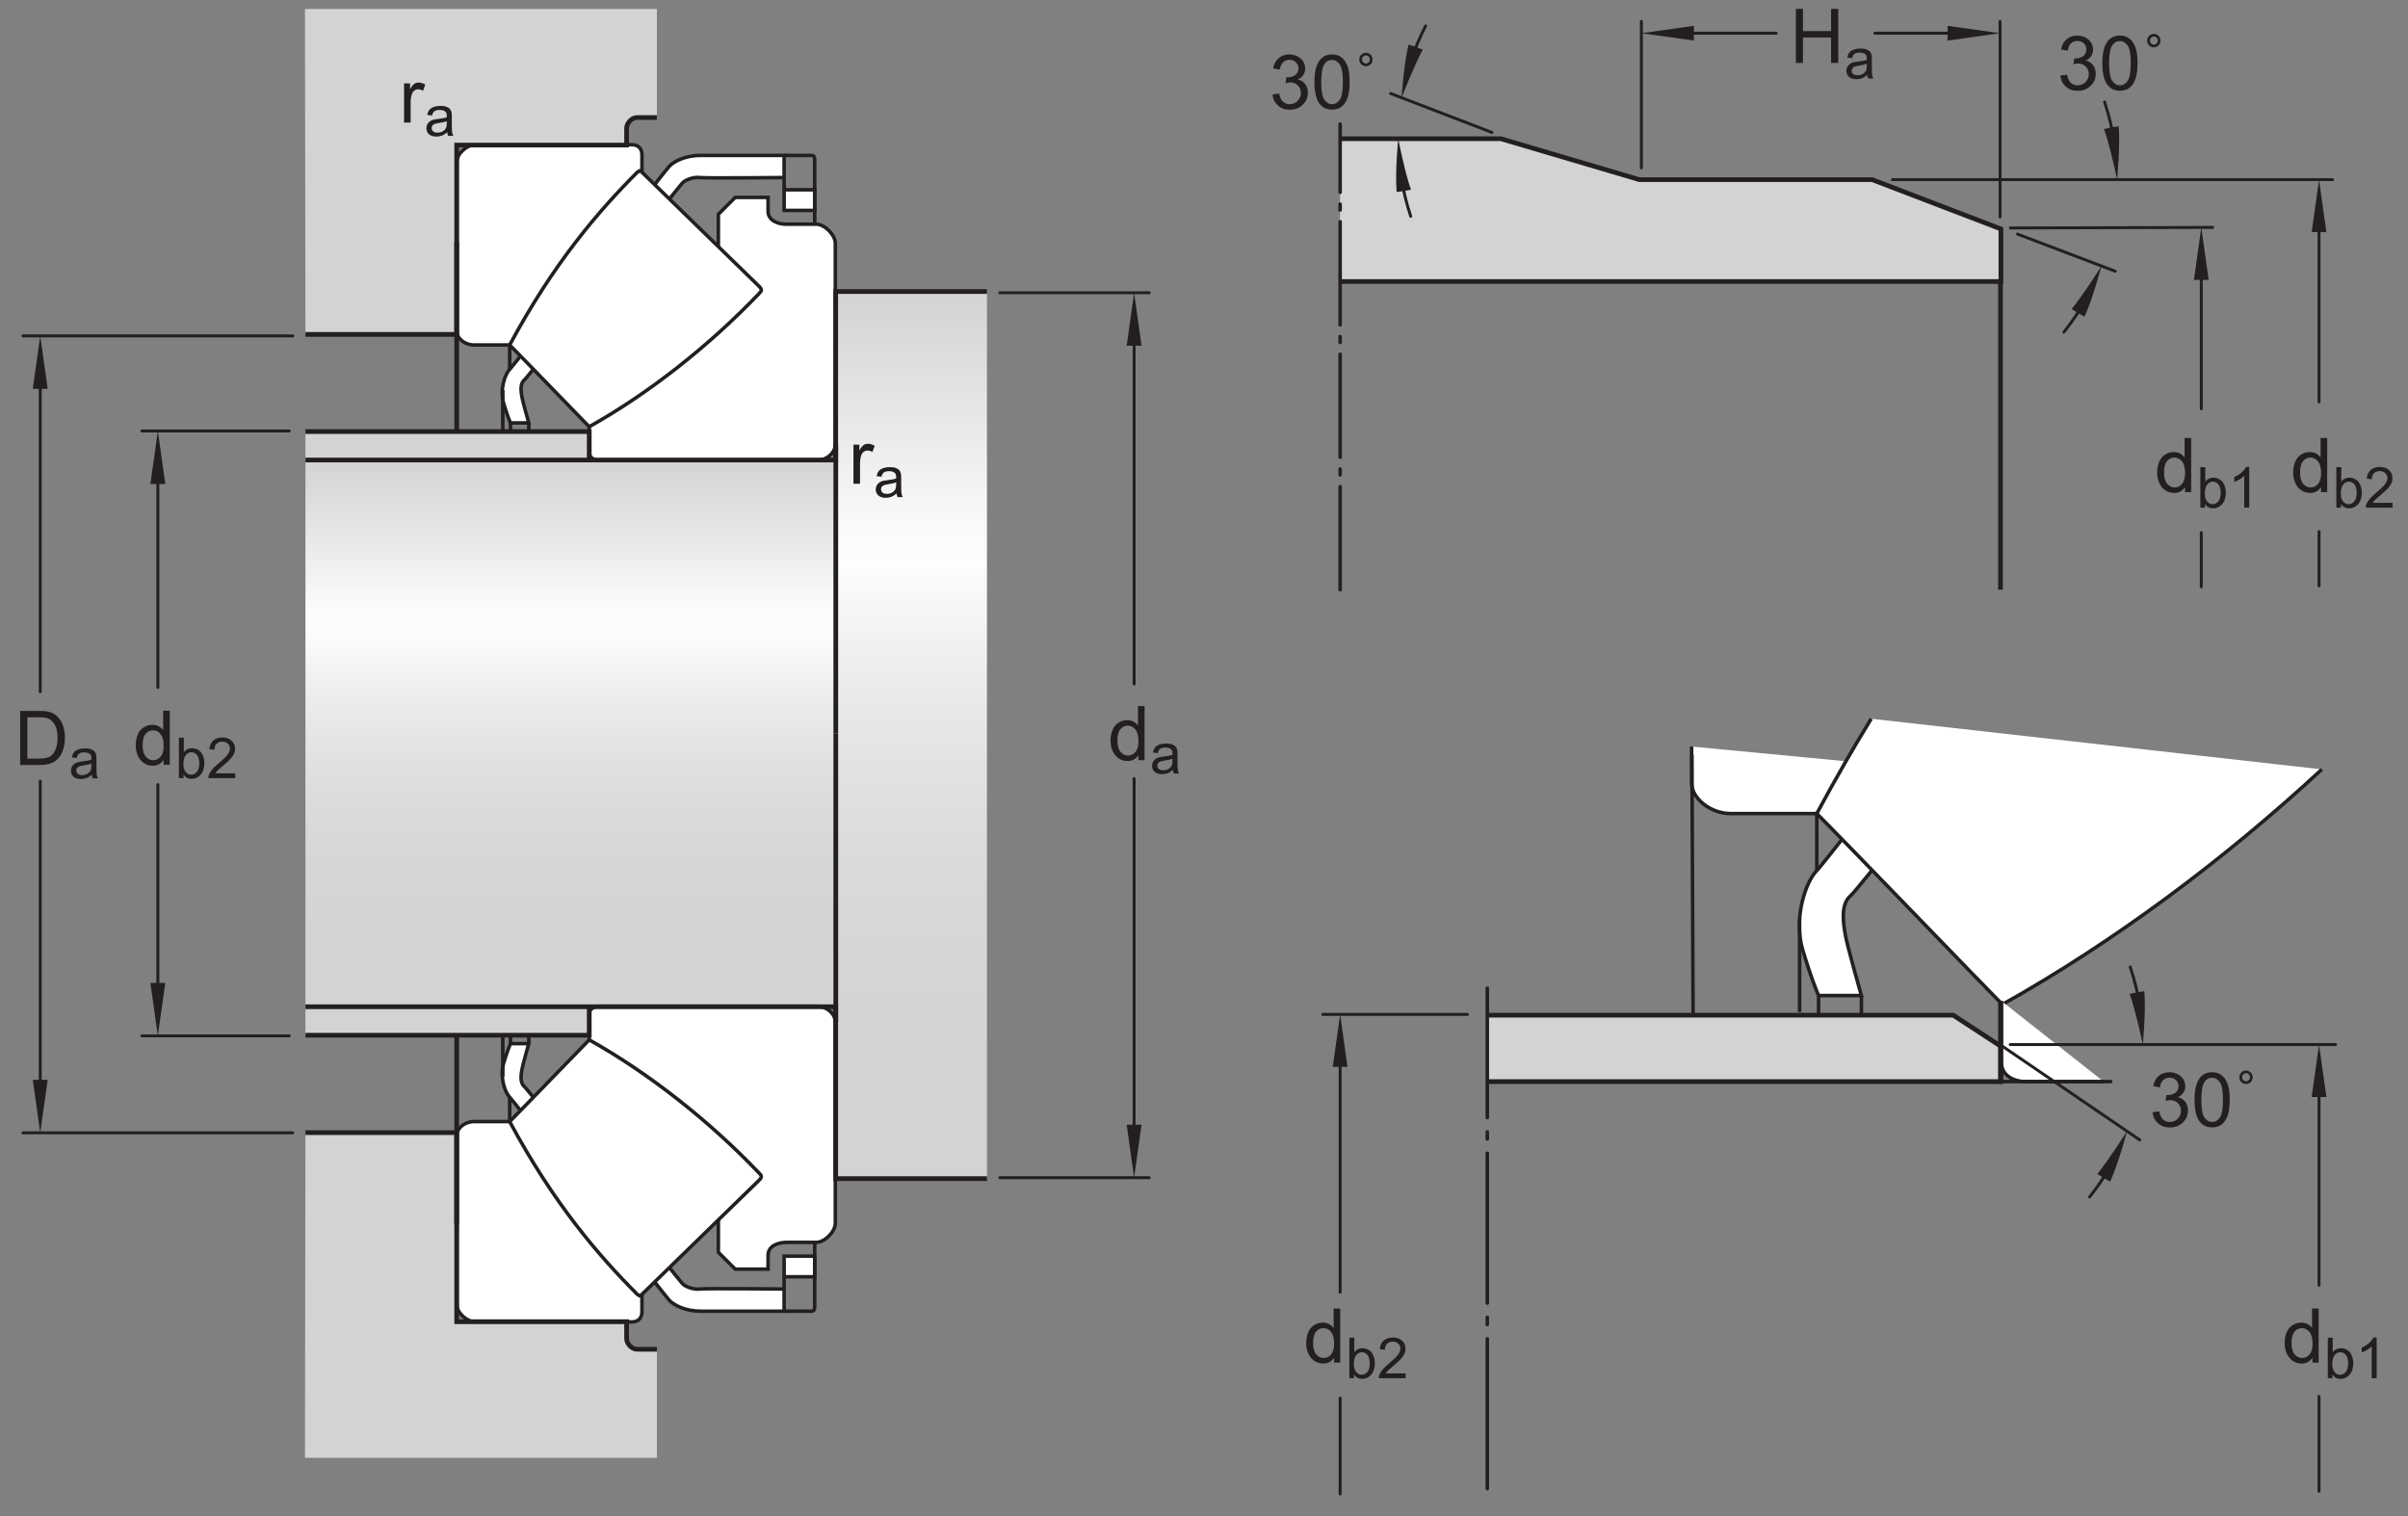 <?xml version="1.0" encoding="UTF-8"?>
<svg xmlns="http://www.w3.org/2000/svg" xmlns:xlink="http://www.w3.org/1999/xlink" width="382.67pt" height="241pt" viewBox="0 0 382.67 241" version="1.1">
<rect x="0" y="0" width="382.67" height="241" fill="#808080" stroke="none"/>
<defs>
<g>
<symbol overflow="visible" id="glyph0-0">
<path style="stroke:none;" d="M 1.5 0 L 1.5 -7.5 L 7.5 -7.5 L 7.5 0 Z M 1.688 -0.188 L 7.312 -0.188 L 7.312 -7.312 L 1.688 -7.312 Z M 1.688 -0.188 "/>
</symbol>
<symbol overflow="visible" id="glyph0-1">
<path style="stroke:none;" d="M 4.828 0 L 4.828 -0.781 C 4.43 -0.164 3.852 0.141 3.094 0.141 C 2.594 0.141 2.133 0.004 1.719 -0.266 C 1.301 -0.547 0.977 -0.93 0.75 -1.422 C 0.52 -1.91 0.406 -2.473 0.406 -3.109 C 0.406 -3.723 0.508 -4.285 0.719 -4.797 C 0.926 -5.305 1.238 -5.691 1.656 -5.953 C 2.07 -6.223 2.535 -6.359 3.047 -6.359 C 3.422 -6.359 3.754 -6.281 4.047 -6.125 C 4.336 -5.969 4.578 -5.766 4.766 -5.516 L 4.766 -8.594 L 5.812 -8.594 L 5.812 0 Z M 1.5 -3.109 C 1.5 -2.305 1.664 -1.707 2 -1.312 C 2.332 -0.926 2.727 -0.734 3.188 -0.734 C 3.645 -0.734 4.035 -0.922 4.359 -1.297 C 4.68 -1.672 4.844 -2.242 4.844 -3.016 C 4.844 -3.867 4.676 -4.492 4.344 -4.891 C 4.02 -5.285 3.617 -5.484 3.141 -5.484 C 2.672 -5.484 2.281 -5.289 1.969 -4.906 C 1.656 -4.531 1.5 -3.93 1.5 -3.109 Z M 1.5 -3.109 "/>
</symbol>
<symbol overflow="visible" id="glyph0-2">
<path style="stroke:none;" d="M 0.922 0 L 0.922 -8.594 L 3.891 -8.594 C 4.555 -8.594 5.066 -8.551 5.422 -8.469 C 5.91 -8.352 6.328 -8.148 6.672 -7.859 C 7.129 -7.473 7.469 -6.977 7.688 -6.375 C 7.914 -5.781 8.031 -5.102 8.031 -4.344 C 8.031 -3.688 7.953 -3.109 7.797 -2.609 C 7.648 -2.109 7.457 -1.691 7.219 -1.359 C 6.977 -1.023 6.711 -0.766 6.422 -0.578 C 6.141 -0.391 5.801 -0.242 5.406 -0.141 C 5.008 -0.047 4.551 0 4.031 0 Z M 2.062 -1.016 L 3.891 -1.016 C 4.461 -1.016 4.91 -1.066 5.234 -1.172 C 5.555 -1.273 5.812 -1.426 6 -1.625 C 6.27 -1.883 6.477 -2.242 6.625 -2.703 C 6.781 -3.16 6.859 -3.711 6.859 -4.359 C 6.859 -5.254 6.707 -5.941 6.406 -6.422 C 6.113 -6.91 5.758 -7.238 5.344 -7.406 C 5.031 -7.52 4.539 -7.578 3.875 -7.578 L 2.062 -7.578 Z M 2.062 -1.016 "/>
</symbol>
<symbol overflow="visible" id="glyph0-3">
<path style="stroke:none;" d="M 0.781 0 L 0.781 -6.219 L 1.734 -6.219 L 1.734 -5.281 C 1.973 -5.719 2.191 -6.004 2.391 -6.141 C 2.598 -6.285 2.828 -6.359 3.078 -6.359 C 3.43 -6.359 3.789 -6.25 4.156 -6.031 L 3.797 -5.047 C 3.535 -5.203 3.281 -5.281 3.031 -5.281 C 2.789 -5.281 2.578 -5.207 2.391 -5.062 C 2.211 -4.926 2.086 -4.734 2.016 -4.484 C 1.891 -4.109 1.828 -3.703 1.828 -3.266 L 1.828 0 Z M 0.781 0 "/>
</symbol>
<symbol overflow="visible" id="glyph0-4">
<path style="stroke:none;" d="M 0.969 0 L 0.969 -8.594 L 2.094 -8.594 L 2.094 -5.062 L 6.562 -5.062 L 6.562 -8.594 L 7.703 -8.594 L 7.703 0 L 6.562 0 L 6.562 -4.047 L 2.094 -4.047 L 2.094 0 Z M 0.969 0 "/>
</symbol>
<symbol overflow="visible" id="glyph1-0">
<path style="stroke:none;" d="M 1.125 0 L 1.125 -5.625 L 5.625 -5.625 L 5.625 0 Z M 1.266 -0.141 L 5.484 -0.141 L 5.484 -5.484 L 1.266 -5.484 Z M 1.266 -0.141 "/>
</symbol>
<symbol overflow="visible" id="glyph1-1">
<path style="stroke:none;" d="M 3.641 -0.578 C 3.348 -0.328 3.066 -0.148 2.797 -0.047 C 2.523 0.055 2.234 0.109 1.922 0.109 C 1.41 0.109 1.016 -0.016 0.734 -0.266 C 0.461 -0.516 0.328 -0.836 0.328 -1.234 C 0.328 -1.461 0.379 -1.672 0.484 -1.859 C 0.586 -2.047 0.723 -2.195 0.891 -2.312 C 1.055 -2.426 1.242 -2.516 1.453 -2.578 C 1.609 -2.609 1.844 -2.645 2.156 -2.688 C 2.801 -2.758 3.273 -2.852 3.578 -2.969 C 3.578 -3.07 3.578 -3.141 3.578 -3.172 C 3.578 -3.492 3.504 -3.719 3.359 -3.844 C 3.148 -4.031 2.848 -4.125 2.453 -4.125 C 2.078 -4.125 1.801 -4.055 1.625 -3.922 C 1.445 -3.797 1.316 -3.566 1.234 -3.234 L 0.469 -3.328 C 0.531 -3.66 0.641 -3.926 0.797 -4.125 C 0.961 -4.332 1.195 -4.488 1.5 -4.594 C 1.812 -4.707 2.164 -4.766 2.562 -4.766 C 2.969 -4.766 3.289 -4.719 3.531 -4.625 C 3.781 -4.531 3.961 -4.41 4.078 -4.266 C 4.203 -4.129 4.285 -3.953 4.328 -3.734 C 4.359 -3.598 4.375 -3.359 4.375 -3.016 L 4.375 -1.953 C 4.375 -1.223 4.391 -0.758 4.422 -0.562 C 4.453 -0.363 4.52 -0.176 4.625 0 L 3.797 0 C 3.711 -0.164 3.66 -0.359 3.641 -0.578 Z M 3.578 -2.344 C 3.285 -2.227 2.852 -2.129 2.281 -2.047 C 1.957 -1.992 1.727 -1.938 1.594 -1.875 C 1.457 -1.82 1.352 -1.738 1.281 -1.625 C 1.207 -1.508 1.172 -1.383 1.172 -1.25 C 1.172 -1.039 1.25 -0.863 1.406 -0.719 C 1.562 -0.582 1.797 -0.516 2.109 -0.516 C 2.41 -0.516 2.68 -0.582 2.922 -0.719 C 3.16 -0.852 3.336 -1.035 3.453 -1.266 C 3.535 -1.441 3.578 -1.703 3.578 -2.047 Z M 3.578 -2.344 "/>
</symbol>
<symbol overflow="visible" id="glyph1-2">
<path style="stroke:none;" d="M 1.328 0 L 0.594 0 L 0.594 -6.438 L 1.375 -6.438 L 1.375 -4.141 C 1.707 -4.555 2.133 -4.766 2.656 -4.766 C 2.945 -4.766 3.219 -4.707 3.469 -4.594 C 3.727 -4.477 3.941 -4.316 4.109 -4.109 C 4.273 -3.898 4.406 -3.645 4.5 -3.344 C 4.594 -3.051 4.641 -2.738 4.641 -2.406 C 4.641 -1.602 4.441 -0.984 4.047 -0.547 C 3.648 -0.109 3.176 0.109 2.625 0.109 C 2.07 0.109 1.641 -0.117 1.328 -0.578 Z M 1.312 -2.375 C 1.312 -1.812 1.391 -1.406 1.547 -1.156 C 1.797 -0.75 2.129 -0.547 2.547 -0.547 C 2.898 -0.547 3.203 -0.695 3.453 -1 C 3.703 -1.301 3.828 -1.75 3.828 -2.344 C 3.828 -2.945 3.707 -3.395 3.469 -3.688 C 3.227 -3.977 2.938 -4.125 2.594 -4.125 C 2.238 -4.125 1.938 -3.973 1.688 -3.672 C 1.438 -3.367 1.312 -2.938 1.312 -2.375 Z M 1.312 -2.375 "/>
</symbol>
<symbol overflow="visible" id="glyph1-3">
<path style="stroke:none;" d="M 4.531 -0.766 L 4.531 0 L 0.266 0 C 0.266 -0.188 0.297 -0.367 0.359 -0.547 C 0.473 -0.836 0.648 -1.125 0.891 -1.406 C 1.129 -1.688 1.473 -2.008 1.922 -2.375 C 2.617 -2.957 3.086 -3.414 3.328 -3.75 C 3.578 -4.082 3.703 -4.398 3.703 -4.703 C 3.703 -5.016 3.586 -5.273 3.359 -5.484 C 3.141 -5.703 2.852 -5.812 2.5 -5.812 C 2.113 -5.812 1.805 -5.695 1.578 -5.469 C 1.348 -5.238 1.234 -4.922 1.234 -4.516 L 0.422 -4.609 C 0.473 -5.211 0.68 -5.672 1.047 -5.984 C 1.41 -6.305 1.898 -6.469 2.516 -6.469 C 3.129 -6.469 3.613 -6.297 3.969 -5.953 C 4.332 -5.609 4.516 -5.188 4.516 -4.688 C 4.516 -4.426 4.461 -4.172 4.359 -3.922 C 4.254 -3.672 4.078 -3.406 3.828 -3.125 C 3.586 -2.852 3.188 -2.477 2.625 -2 C 2.145 -1.602 1.836 -1.332 1.703 -1.188 C 1.566 -1.039 1.457 -0.898 1.375 -0.766 Z M 4.531 -0.766 "/>
</symbol>
<symbol overflow="visible" id="glyph1-4">
<path style="stroke:none;" d="M 3.359 0 L 2.562 0 L 2.562 -5.047 C 2.375 -4.859 2.125 -4.672 1.812 -4.484 C 1.5 -4.305 1.223 -4.176 0.984 -4.094 L 0.984 -4.859 C 1.422 -5.055 1.805 -5.301 2.141 -5.594 C 2.473 -5.895 2.707 -6.188 2.844 -6.469 L 3.359 -6.469 Z M 3.359 0 "/>
</symbol>
<symbol overflow="visible" id="glyph2-0">
<path style="stroke:none;" d="M 1.5 0 L 1.5 -7.5 L 7.5 -7.5 L 7.5 0 Z M 1.688 -0.188 L 7.312 -0.188 L 7.312 -7.312 L 1.688 -7.312 Z M 1.688 -0.188 "/>
</symbol>
<symbol overflow="visible" id="glyph2-1">
<path style="stroke:none;" d="M 0.5 -2.266 L 1.562 -2.406 C 1.676 -1.812 1.879 -1.379 2.172 -1.109 C 2.461 -0.848 2.816 -0.719 3.234 -0.719 C 3.734 -0.719 4.156 -0.891 4.5 -1.234 C 4.844 -1.578 5.016 -2.004 5.016 -2.516 C 5.016 -2.992 4.852 -3.391 4.531 -3.703 C 4.219 -4.023 3.816 -4.188 3.328 -4.188 C 3.129 -4.188 2.879 -4.145 2.578 -4.062 L 2.703 -5 C 2.773 -4.988 2.832 -4.984 2.875 -4.984 C 3.32 -4.984 3.723 -5.098 4.078 -5.328 C 4.441 -5.566 4.625 -5.93 4.625 -6.422 C 4.625 -6.805 4.492 -7.125 4.234 -7.375 C 3.973 -7.633 3.633 -7.766 3.219 -7.766 C 2.812 -7.766 2.469 -7.633 2.188 -7.375 C 1.914 -7.113 1.742 -6.727 1.672 -6.219 L 0.609 -6.406 C 0.734 -7.102 1.023 -7.645 1.484 -8.031 C 1.941 -8.426 2.508 -8.625 3.188 -8.625 C 3.656 -8.625 4.086 -8.52 4.484 -8.312 C 4.879 -8.113 5.18 -7.844 5.391 -7.5 C 5.598 -7.156 5.703 -6.785 5.703 -6.391 C 5.703 -6.023 5.602 -5.688 5.406 -5.375 C 5.207 -5.07 4.914 -4.832 4.531 -4.656 C 5.031 -4.539 5.422 -4.297 5.703 -3.922 C 5.984 -3.555 6.125 -3.094 6.125 -2.531 C 6.125 -1.781 5.848 -1.145 5.297 -0.625 C 4.754 -0.102 4.066 0.156 3.234 0.156 C 2.484 0.156 1.859 -0.066 1.359 -0.516 C 0.859 -0.973 0.57 -1.555 0.5 -2.266 Z M 0.5 -2.266 "/>
</symbol>
<symbol overflow="visible" id="glyph2-2">
<path style="stroke:none;" d="M 0.5 -4.234 C 0.5 -5.254 0.602 -6.07 0.812 -6.688 C 1.02 -7.312 1.328 -7.789 1.734 -8.125 C 2.148 -8.457 2.672 -8.625 3.297 -8.625 C 3.754 -8.625 4.156 -8.531 4.5 -8.344 C 4.852 -8.156 5.145 -7.883 5.375 -7.531 C 5.602 -7.188 5.781 -6.766 5.906 -6.266 C 6.031 -5.766 6.094 -5.086 6.094 -4.234 C 6.094 -3.223 5.988 -2.41 5.781 -1.797 C 5.582 -1.18 5.273 -0.703 4.859 -0.359 C 4.453 -0.023 3.93 0.141 3.297 0.141 C 2.473 0.141 1.82 -0.156 1.344 -0.75 C 0.781 -1.457 0.5 -2.617 0.5 -4.234 Z M 1.578 -4.234 C 1.578 -2.828 1.742 -1.891 2.078 -1.422 C 2.41 -0.953 2.816 -0.719 3.297 -0.719 C 3.785 -0.719 4.191 -0.953 4.516 -1.422 C 4.848 -1.891 5.016 -2.828 5.016 -4.234 C 5.016 -5.648 4.848 -6.586 4.516 -7.047 C 4.191 -7.516 3.781 -7.75 3.281 -7.75 C 2.801 -7.75 2.414 -7.547 2.125 -7.141 C 1.758 -6.617 1.578 -5.648 1.578 -4.234 Z M 1.578 -4.234 "/>
</symbol>
<symbol overflow="visible" id="glyph2-3">
<path style="stroke:none;" d="M 0.953 -7.844 C 0.953 -8.125 1.055 -8.367 1.266 -8.578 C 1.473 -8.785 1.719 -8.891 2 -8.891 C 2.289 -8.891 2.539 -8.785 2.75 -8.578 C 2.957 -8.367 3.062 -8.113 3.062 -7.812 C 3.062 -7.508 2.957 -7.254 2.75 -7.047 C 2.539 -6.848 2.297 -6.75 2.016 -6.75 C 1.723 -6.75 1.473 -6.852 1.266 -7.062 C 1.055 -7.27 0.953 -7.531 0.953 -7.844 Z M 1.391 -7.828 C 1.391 -7.648 1.453 -7.5 1.578 -7.375 C 1.703 -7.25 1.848 -7.188 2.016 -7.188 C 2.18 -7.188 2.328 -7.25 2.453 -7.375 C 2.578 -7.5 2.641 -7.648 2.641 -7.828 C 2.641 -8.004 2.578 -8.156 2.453 -8.281 C 2.336 -8.406 2.191 -8.469 2.016 -8.469 C 1.848 -8.469 1.703 -8.406 1.578 -8.281 C 1.453 -8.156 1.391 -8.004 1.391 -7.828 Z M 1.391 -7.828 "/>
</symbol>
</g>
<clipPath id="clip1">
  <path d="M 132.809 46.332 L 156.844 46.332 L 156.844 187.312 L 132.809 187.312 Z M 132.809 46.332 "/>
</clipPath>
<linearGradient id="linear0" gradientUnits="userSpaceOnUse" x1="0.002" y1="0" x2="1" y2="0" gradientTransform="matrix(0,141.205,-141.205,0,144.824,46.079)">
<stop offset="0" style="stop-color:rgb(82.849%,82.538%,82.616%);stop-opacity:1;"/>
<stop offset="0.004" style="stop-color:rgb(83.075%,82.767%,82.843%);stop-opacity:1;"/>
<stop offset="0.008" style="stop-color:rgb(83.298%,82.994%,83.07%);stop-opacity:1;"/>
<stop offset="0.012" style="stop-color:rgb(83.524%,83.223%,83.298%);stop-opacity:1;"/>
<stop offset="0.016" style="stop-color:rgb(83.748%,83.452%,83.525%);stop-opacity:1;"/>
<stop offset="0.02" style="stop-color:rgb(83.971%,83.679%,83.752%);stop-opacity:1;"/>
<stop offset="0.023" style="stop-color:rgb(84.195%,83.907%,83.978%);stop-opacity:1;"/>
<stop offset="0.027" style="stop-color:rgb(84.419%,84.137%,84.207%);stop-opacity:1;"/>
<stop offset="0.031" style="stop-color:rgb(84.644%,84.364%,84.433%);stop-opacity:1;"/>
<stop offset="0.035" style="stop-color:rgb(84.869%,84.593%,84.662%);stop-opacity:1;"/>
<stop offset="0.039" style="stop-color:rgb(85.092%,84.821%,84.889%);stop-opacity:1;"/>
<stop offset="0.043" style="stop-color:rgb(85.318%,85.051%,85.117%);stop-opacity:1;"/>
<stop offset="0.047" style="stop-color:rgb(85.541%,85.278%,85.344%);stop-opacity:1;"/>
<stop offset="0.051" style="stop-color:rgb(85.767%,85.507%,85.571%);stop-opacity:1;"/>
<stop offset="0.055" style="stop-color:rgb(85.991%,85.736%,85.799%);stop-opacity:1;"/>
<stop offset="0.059" style="stop-color:rgb(86.214%,85.963%,86.026%);stop-opacity:1;"/>
<stop offset="0.062" style="stop-color:rgb(86.438%,86.191%,86.252%);stop-opacity:1;"/>
<stop offset="0.066" style="stop-color:rgb(86.662%,86.42%,86.481%);stop-opacity:1;"/>
<stop offset="0.07" style="stop-color:rgb(86.887%,86.649%,86.708%);stop-opacity:1;"/>
<stop offset="0.074" style="stop-color:rgb(87.112%,86.877%,86.935%);stop-opacity:1;"/>
<stop offset="0.078" style="stop-color:rgb(87.335%,87.105%,87.163%);stop-opacity:1;"/>
<stop offset="0.082" style="stop-color:rgb(87.561%,87.334%,87.39%);stop-opacity:1;"/>
<stop offset="0.086" style="stop-color:rgb(87.785%,87.563%,87.617%);stop-opacity:1;"/>
<stop offset="0.09" style="stop-color:rgb(88.008%,87.79%,87.845%);stop-opacity:1;"/>
<stop offset="0.094" style="stop-color:rgb(88.232%,88.017%,88.071%);stop-opacity:1;"/>
<stop offset="0.098" style="stop-color:rgb(88.457%,88.248%,88.3%);stop-opacity:1;"/>
<stop offset="0.102" style="stop-color:rgb(88.681%,88.475%,88.527%);stop-opacity:1;"/>
<stop offset="0.105" style="stop-color:rgb(88.907%,88.704%,88.754%);stop-opacity:1;"/>
<stop offset="0.109" style="stop-color:rgb(89.13%,88.933%,88.982%);stop-opacity:1;"/>
<stop offset="0.113" style="stop-color:rgb(89.355%,89.162%,89.209%);stop-opacity:1;"/>
<stop offset="0.117" style="stop-color:rgb(89.578%,89.389%,89.436%);stop-opacity:1;"/>
<stop offset="0.121" style="stop-color:rgb(89.804%,89.618%,89.664%);stop-opacity:1;"/>
<stop offset="0.125" style="stop-color:rgb(90.028%,89.847%,89.891%);stop-opacity:1;"/>
<stop offset="0.129" style="stop-color:rgb(90.251%,90.074%,90.118%);stop-opacity:1;"/>
<stop offset="0.133" style="stop-color:rgb(90.475%,90.302%,90.344%);stop-opacity:1;"/>
<stop offset="0.137" style="stop-color:rgb(90.7%,90.53%,90.573%);stop-opacity:1;"/>
<stop offset="0.141" style="stop-color:rgb(90.924%,90.759%,90.8%);stop-opacity:1;"/>
<stop offset="0.145" style="stop-color:rgb(91.15%,90.988%,91.028%);stop-opacity:1;"/>
<stop offset="0.148" style="stop-color:rgb(91.373%,91.216%,91.255%);stop-opacity:1;"/>
<stop offset="0.152" style="stop-color:rgb(91.599%,91.446%,91.483%);stop-opacity:1;"/>
<stop offset="0.156" style="stop-color:rgb(91.821%,91.673%,91.71%);stop-opacity:1;"/>
<stop offset="0.16" style="stop-color:rgb(92.046%,91.901%,91.937%);stop-opacity:1;"/>
<stop offset="0.164" style="stop-color:rgb(92.27%,92.13%,92.163%);stop-opacity:1;"/>
<stop offset="0.168" style="stop-color:rgb(92.494%,92.358%,92.392%);stop-opacity:1;"/>
<stop offset="0.172" style="stop-color:rgb(92.719%,92.586%,92.619%);stop-opacity:1;"/>
<stop offset="0.176" style="stop-color:rgb(92.943%,92.815%,92.847%);stop-opacity:1;"/>
<stop offset="0.18" style="stop-color:rgb(93.167%,93.044%,93.074%);stop-opacity:1;"/>
<stop offset="0.184" style="stop-color:rgb(93.393%,93.272%,93.301%);stop-opacity:1;"/>
<stop offset="0.188" style="stop-color:rgb(93.616%,93.5%,93.529%);stop-opacity:1;"/>
<stop offset="0.191" style="stop-color:rgb(93.842%,93.729%,93.758%);stop-opacity:1;"/>
<stop offset="0.195" style="stop-color:rgb(94.064%,93.958%,93.983%);stop-opacity:1;"/>
<stop offset="0.199" style="stop-color:rgb(94.289%,94.185%,94.211%);stop-opacity:1;"/>
<stop offset="0.203" style="stop-color:rgb(94.513%,94.412%,94.438%);stop-opacity:1;"/>
<stop offset="0.207" style="stop-color:rgb(94.737%,94.643%,94.666%);stop-opacity:1;"/>
<stop offset="0.211" style="stop-color:rgb(94.962%,94.87%,94.893%);stop-opacity:1;"/>
<stop offset="0.215" style="stop-color:rgb(95.186%,95.099%,95.12%);stop-opacity:1;"/>
<stop offset="0.219" style="stop-color:rgb(95.41%,95.326%,95.348%);stop-opacity:1;"/>
<stop offset="0.223" style="stop-color:rgb(95.636%,95.557%,95.576%);stop-opacity:1;"/>
<stop offset="0.227" style="stop-color:rgb(95.859%,95.784%,95.802%);stop-opacity:1;"/>
<stop offset="0.23" style="stop-color:rgb(96.083%,96.011%,96.03%);stop-opacity:1;"/>
<stop offset="0.234" style="stop-color:rgb(96.307%,96.24%,96.257%);stop-opacity:1;"/>
<stop offset="0.238" style="stop-color:rgb(96.532%,96.469%,96.484%);stop-opacity:1;"/>
<stop offset="0.242" style="stop-color:rgb(96.756%,96.696%,96.712%);stop-opacity:1;"/>
<stop offset="0.246" style="stop-color:rgb(96.98%,96.925%,96.939%);stop-opacity:1;"/>
<stop offset="0.25" style="stop-color:rgb(97.205%,97.154%,97.166%);stop-opacity:1;"/>
<stop offset="0.254" style="stop-color:rgb(97.43%,97.383%,97.394%);stop-opacity:1;"/>
<stop offset="0.258" style="stop-color:rgb(97.653%,97.61%,97.621%);stop-opacity:1;"/>
<stop offset="0.262" style="stop-color:rgb(97.879%,97.839%,97.85%);stop-opacity:1;"/>
<stop offset="0.266" style="stop-color:rgb(98.102%,98.068%,98.076%);stop-opacity:1;"/>
<stop offset="0.27" style="stop-color:rgb(98.326%,98.296%,98.303%);stop-opacity:1;"/>
<stop offset="0.273" style="stop-color:rgb(98.55%,98.523%,98.531%);stop-opacity:1;"/>
<stop offset="0.277" style="stop-color:rgb(98.775%,98.753%,98.758%);stop-opacity:1;"/>
<stop offset="0.281" style="stop-color:rgb(98.999%,98.981%,98.985%);stop-opacity:1;"/>
<stop offset="0.312" style="stop-color:rgb(99.077%,99.06%,99.063%);stop-opacity:1;"/>
<stop offset="0.316" style="stop-color:rgb(98.921%,98.901%,98.906%);stop-opacity:1;"/>
<stop offset="0.32" style="stop-color:rgb(98.686%,98.663%,98.669%);stop-opacity:1;"/>
<stop offset="0.324" style="stop-color:rgb(98.457%,98.43%,98.436%);stop-opacity:1;"/>
<stop offset="0.328" style="stop-color:rgb(98.227%,98.195%,98.203%);stop-opacity:1;"/>
<stop offset="0.332" style="stop-color:rgb(98.003%,97.966%,97.975%);stop-opacity:1;"/>
<stop offset="0.336" style="stop-color:rgb(97.777%,97.737%,97.746%);stop-opacity:1;"/>
<stop offset="0.34" style="stop-color:rgb(97.556%,97.511%,97.522%);stop-opacity:1;"/>
<stop offset="0.344" style="stop-color:rgb(97.334%,97.287%,97.299%);stop-opacity:1;"/>
<stop offset="0.348" style="stop-color:rgb(97.118%,97.066%,97.078%);stop-opacity:1;"/>
<stop offset="0.352" style="stop-color:rgb(96.899%,96.843%,96.857%);stop-opacity:1;"/>
<stop offset="0.355" style="stop-color:rgb(96.686%,96.626%,96.64%);stop-opacity:1;"/>
<stop offset="0.359" style="stop-color:rgb(96.472%,96.408%,96.425%);stop-opacity:1;"/>
<stop offset="0.363" style="stop-color:rgb(96.263%,96.196%,96.213%);stop-opacity:1;"/>
<stop offset="0.367" style="stop-color:rgb(96.054%,95.982%,96.001%);stop-opacity:1;"/>
<stop offset="0.371" style="stop-color:rgb(95.848%,95.773%,95.792%);stop-opacity:1;"/>
<stop offset="0.375" style="stop-color:rgb(95.642%,95.563%,95.583%);stop-opacity:1;"/>
<stop offset="0.379" style="stop-color:rgb(95.441%,95.358%,95.378%);stop-opacity:1;"/>
<stop offset="0.383" style="stop-color:rgb(95.239%,95.152%,95.174%);stop-opacity:1;"/>
<stop offset="0.387" style="stop-color:rgb(95.042%,94.951%,94.974%);stop-opacity:1;"/>
<stop offset="0.391" style="stop-color:rgb(94.843%,94.749%,94.772%);stop-opacity:1;"/>
<stop offset="0.395" style="stop-color:rgb(94.649%,94.553%,94.577%);stop-opacity:1;"/>
<stop offset="0.398" style="stop-color:rgb(94.456%,94.356%,94.38%);stop-opacity:1;"/>
<stop offset="0.402" style="stop-color:rgb(94.266%,94.162%,94.188%);stop-opacity:1;"/>
<stop offset="0.406" style="stop-color:rgb(94.075%,93.968%,93.994%);stop-opacity:1;"/>
<stop offset="0.41" style="stop-color:rgb(93.889%,93.777%,93.805%);stop-opacity:1;"/>
<stop offset="0.414" style="stop-color:rgb(93.701%,93.587%,93.616%);stop-opacity:1;"/>
<stop offset="0.418" style="stop-color:rgb(93.52%,93.402%,93.431%);stop-opacity:1;"/>
<stop offset="0.422" style="stop-color:rgb(93.336%,93.216%,93.246%);stop-opacity:1;"/>
<stop offset="0.426" style="stop-color:rgb(93.158%,93.033%,93.065%);stop-opacity:1;"/>
<stop offset="0.43" style="stop-color:rgb(92.979%,92.851%,92.883%);stop-opacity:1;"/>
<stop offset="0.434" style="stop-color:rgb(92.804%,92.673%,92.705%);stop-opacity:1;"/>
<stop offset="0.438" style="stop-color:rgb(92.628%,92.494%,92.528%);stop-opacity:1;"/>
<stop offset="0.441" style="stop-color:rgb(92.458%,92.32%,92.354%);stop-opacity:1;"/>
<stop offset="0.445" style="stop-color:rgb(92.285%,92.145%,92.18%);stop-opacity:1;"/>
<stop offset="0.453" style="stop-color:rgb(92.119%,91.975%,92.01%);stop-opacity:1;"/>
<stop offset="0.461" style="stop-color:rgb(91.785%,91.635%,91.673%);stop-opacity:1;"/>
<stop offset="0.469" style="stop-color:rgb(91.46%,91.304%,91.344%);stop-opacity:1;"/>
<stop offset="0.477" style="stop-color:rgb(91.142%,90.982%,91.022%);stop-opacity:1;"/>
<stop offset="0.484" style="stop-color:rgb(90.833%,90.665%,90.706%);stop-opacity:1;"/>
<stop offset="0.492" style="stop-color:rgb(90.527%,90.355%,90.398%);stop-opacity:1;"/>
<stop offset="0.5" style="stop-color:rgb(90.231%,90.054%,90.099%);stop-opacity:1;"/>
<stop offset="0.508" style="stop-color:rgb(89.941%,89.76%,89.804%);stop-opacity:1;"/>
<stop offset="0.516" style="stop-color:rgb(89.659%,89.471%,89.517%);stop-opacity:1;"/>
<stop offset="0.523" style="stop-color:rgb(89.384%,89.191%,89.24%);stop-opacity:1;"/>
<stop offset="0.531" style="stop-color:rgb(89.114%,88.916%,88.965%);stop-opacity:1;"/>
<stop offset="0.539" style="stop-color:rgb(88.852%,88.649%,88.699%);stop-opacity:1;"/>
<stop offset="0.547" style="stop-color:rgb(88.596%,88.388%,88.44%);stop-opacity:1;"/>
<stop offset="0.555" style="stop-color:rgb(88.347%,88.135%,88.187%);stop-opacity:1;"/>
<stop offset="0.562" style="stop-color:rgb(88.103%,87.886%,87.941%);stop-opacity:1;"/>
<stop offset="0.57" style="stop-color:rgb(87.868%,87.646%,87.701%);stop-opacity:1;"/>
<stop offset="0.578" style="stop-color:rgb(87.637%,87.411%,87.468%);stop-opacity:1;"/>
<stop offset="0.586" style="stop-color:rgb(87.413%,87.184%,87.241%);stop-opacity:1;"/>
<stop offset="0.594" style="stop-color:rgb(87.196%,86.963%,87.021%);stop-opacity:1;"/>
<stop offset="0.602" style="stop-color:rgb(86.984%,86.748%,86.806%);stop-opacity:1;"/>
<stop offset="0.609" style="stop-color:rgb(86.78%,86.54%,86.6%);stop-opacity:1;"/>
<stop offset="0.617" style="stop-color:rgb(86.581%,86.337%,86.398%);stop-opacity:1;"/>
<stop offset="0.625" style="stop-color:rgb(86.388%,86.14%,86.201%);stop-opacity:1;"/>
<stop offset="0.633" style="stop-color:rgb(86.203%,85.951%,86.014%);stop-opacity:1;"/>
<stop offset="0.641" style="stop-color:rgb(86.021%,85.768%,85.831%);stop-opacity:1;"/>
<stop offset="0.648" style="stop-color:rgb(85.847%,85.59%,85.654%);stop-opacity:1;"/>
<stop offset="0.656" style="stop-color:rgb(85.677%,85.417%,85.481%);stop-opacity:1;"/>
<stop offset="0.672" style="stop-color:rgb(85.435%,85.17%,85.236%);stop-opacity:1;"/>
<stop offset="0.688" style="stop-color:rgb(85.13%,84.86%,84.927%);stop-opacity:1;"/>
<stop offset="0.703" style="stop-color:rgb(84.848%,84.572%,84.641%);stop-opacity:1;"/>
<stop offset="0.719" style="stop-color:rgb(84.587%,84.306%,84.377%);stop-opacity:1;"/>
<stop offset="0.734" style="stop-color:rgb(84.346%,84.061%,84.132%);stop-opacity:1;"/>
<stop offset="0.75" style="stop-color:rgb(84.125%,83.836%,83.908%);stop-opacity:1;"/>
<stop offset="0.766" style="stop-color:rgb(83.923%,83.63%,83.704%);stop-opacity:1;"/>
<stop offset="0.781" style="stop-color:rgb(83.742%,83.446%,83.519%);stop-opacity:1;"/>
<stop offset="0.812" style="stop-color:rgb(83.508%,83.209%,83.284%);stop-opacity:1;"/>
<stop offset="0.844" style="stop-color:rgb(83.249%,82.944%,83.018%);stop-opacity:1;"/>
<stop offset="0.875" style="stop-color:rgb(83.051%,82.742%,82.819%);stop-opacity:1;"/>
<stop offset="1" style="stop-color:rgb(82.857%,82.544%,82.622%);stop-opacity:1;"/>
</linearGradient>
<clipPath id="clip2">
  <path d="M 48.539 73.109 L 132.809 73.109 L 132.809 159.996 L 48.539 159.996 Z M 48.539 73.109 "/>
</clipPath>
<linearGradient id="linear1" gradientUnits="userSpaceOnUse" x1="0.002" y1="0" x2="1" y2="0" gradientTransform="matrix(0,87.025,-87.025,0,90.673,72.955)">
<stop offset="0" style="stop-color:rgb(82.849%,82.538%,82.616%);stop-opacity:1;"/>
<stop offset="0.004" style="stop-color:rgb(83.075%,82.767%,82.843%);stop-opacity:1;"/>
<stop offset="0.008" style="stop-color:rgb(83.298%,82.994%,83.07%);stop-opacity:1;"/>
<stop offset="0.012" style="stop-color:rgb(83.522%,83.223%,83.296%);stop-opacity:1;"/>
<stop offset="0.016" style="stop-color:rgb(83.746%,83.45%,83.524%);stop-opacity:1;"/>
<stop offset="0.02" style="stop-color:rgb(83.971%,83.679%,83.752%);stop-opacity:1;"/>
<stop offset="0.023" style="stop-color:rgb(84.195%,83.907%,83.978%);stop-opacity:1;"/>
<stop offset="0.027" style="stop-color:rgb(84.419%,84.137%,84.207%);stop-opacity:1;"/>
<stop offset="0.031" style="stop-color:rgb(84.644%,84.364%,84.433%);stop-opacity:1;"/>
<stop offset="0.035" style="stop-color:rgb(84.869%,84.593%,84.662%);stop-opacity:1;"/>
<stop offset="0.039" style="stop-color:rgb(85.092%,84.821%,84.889%);stop-opacity:1;"/>
<stop offset="0.043" style="stop-color:rgb(85.316%,85.049%,85.115%);stop-opacity:1;"/>
<stop offset="0.047" style="stop-color:rgb(85.541%,85.277%,85.342%);stop-opacity:1;"/>
<stop offset="0.051" style="stop-color:rgb(85.765%,85.506%,85.571%);stop-opacity:1;"/>
<stop offset="0.055" style="stop-color:rgb(85.989%,85.735%,85.797%);stop-opacity:1;"/>
<stop offset="0.059" style="stop-color:rgb(86.214%,85.963%,86.026%);stop-opacity:1;"/>
<stop offset="0.062" style="stop-color:rgb(86.438%,86.191%,86.252%);stop-opacity:1;"/>
<stop offset="0.066" style="stop-color:rgb(86.662%,86.42%,86.481%);stop-opacity:1;"/>
<stop offset="0.07" style="stop-color:rgb(86.887%,86.649%,86.708%);stop-opacity:1;"/>
<stop offset="0.074" style="stop-color:rgb(87.112%,86.877%,86.935%);stop-opacity:1;"/>
<stop offset="0.078" style="stop-color:rgb(87.335%,87.105%,87.163%);stop-opacity:1;"/>
<stop offset="0.082" style="stop-color:rgb(87.56%,87.334%,87.389%);stop-opacity:1;"/>
<stop offset="0.086" style="stop-color:rgb(87.784%,87.561%,87.616%);stop-opacity:1;"/>
<stop offset="0.09" style="stop-color:rgb(88.008%,87.79%,87.845%);stop-opacity:1;"/>
<stop offset="0.094" style="stop-color:rgb(88.232%,88.017%,88.071%);stop-opacity:1;"/>
<stop offset="0.098" style="stop-color:rgb(88.457%,88.248%,88.3%);stop-opacity:1;"/>
<stop offset="0.102" style="stop-color:rgb(88.681%,88.475%,88.527%);stop-opacity:1;"/>
<stop offset="0.105" style="stop-color:rgb(88.907%,88.704%,88.754%);stop-opacity:1;"/>
<stop offset="0.109" style="stop-color:rgb(89.13%,88.933%,88.982%);stop-opacity:1;"/>
<stop offset="0.113" style="stop-color:rgb(89.354%,89.16%,89.207%);stop-opacity:1;"/>
<stop offset="0.117" style="stop-color:rgb(89.578%,89.388%,89.435%);stop-opacity:1;"/>
<stop offset="0.121" style="stop-color:rgb(89.803%,89.616%,89.664%);stop-opacity:1;"/>
<stop offset="0.125" style="stop-color:rgb(90.027%,89.845%,89.89%);stop-opacity:1;"/>
<stop offset="0.129" style="stop-color:rgb(90.251%,90.074%,90.118%);stop-opacity:1;"/>
<stop offset="0.133" style="stop-color:rgb(90.475%,90.302%,90.344%);stop-opacity:1;"/>
<stop offset="0.137" style="stop-color:rgb(90.7%,90.53%,90.573%);stop-opacity:1;"/>
<stop offset="0.141" style="stop-color:rgb(90.924%,90.759%,90.8%);stop-opacity:1;"/>
<stop offset="0.145" style="stop-color:rgb(91.15%,90.988%,91.028%);stop-opacity:1;"/>
<stop offset="0.148" style="stop-color:rgb(91.373%,91.216%,91.255%);stop-opacity:1;"/>
<stop offset="0.152" style="stop-color:rgb(91.597%,91.444%,91.483%);stop-opacity:1;"/>
<stop offset="0.156" style="stop-color:rgb(91.821%,91.672%,91.708%);stop-opacity:1;"/>
<stop offset="0.16" style="stop-color:rgb(92.046%,91.901%,91.937%);stop-opacity:1;"/>
<stop offset="0.164" style="stop-color:rgb(92.27%,92.13%,92.163%);stop-opacity:1;"/>
<stop offset="0.168" style="stop-color:rgb(92.494%,92.358%,92.392%);stop-opacity:1;"/>
<stop offset="0.172" style="stop-color:rgb(92.719%,92.586%,92.619%);stop-opacity:1;"/>
<stop offset="0.176" style="stop-color:rgb(92.943%,92.815%,92.847%);stop-opacity:1;"/>
<stop offset="0.18" style="stop-color:rgb(93.167%,93.044%,93.074%);stop-opacity:1;"/>
<stop offset="0.184" style="stop-color:rgb(93.391%,93.271%,93.301%);stop-opacity:1;"/>
<stop offset="0.188" style="stop-color:rgb(93.614%,93.498%,93.527%);stop-opacity:1;"/>
<stop offset="0.191" style="stop-color:rgb(93.84%,93.727%,93.756%);stop-opacity:1;"/>
<stop offset="0.195" style="stop-color:rgb(94.064%,93.956%,93.982%);stop-opacity:1;"/>
<stop offset="0.199" style="stop-color:rgb(94.289%,94.185%,94.211%);stop-opacity:1;"/>
<stop offset="0.203" style="stop-color:rgb(94.513%,94.412%,94.438%);stop-opacity:1;"/>
<stop offset="0.207" style="stop-color:rgb(94.737%,94.643%,94.666%);stop-opacity:1;"/>
<stop offset="0.211" style="stop-color:rgb(94.962%,94.87%,94.893%);stop-opacity:1;"/>
<stop offset="0.215" style="stop-color:rgb(95.186%,95.099%,95.12%);stop-opacity:1;"/>
<stop offset="0.219" style="stop-color:rgb(95.41%,95.326%,95.348%);stop-opacity:1;"/>
<stop offset="0.223" style="stop-color:rgb(95.634%,95.555%,95.575%);stop-opacity:1;"/>
<stop offset="0.227" style="stop-color:rgb(95.857%,95.782%,95.801%);stop-opacity:1;"/>
<stop offset="0.23" style="stop-color:rgb(96.083%,96.011%,96.03%);stop-opacity:1;"/>
<stop offset="0.234" style="stop-color:rgb(96.307%,96.24%,96.257%);stop-opacity:1;"/>
<stop offset="0.238" style="stop-color:rgb(96.532%,96.469%,96.484%);stop-opacity:1;"/>
<stop offset="0.242" style="stop-color:rgb(96.756%,96.696%,96.712%);stop-opacity:1;"/>
<stop offset="0.246" style="stop-color:rgb(96.98%,96.925%,96.939%);stop-opacity:1;"/>
<stop offset="0.25" style="stop-color:rgb(97.205%,97.154%,97.166%);stop-opacity:1;"/>
<stop offset="0.254" style="stop-color:rgb(97.429%,97.382%,97.394%);stop-opacity:1;"/>
<stop offset="0.258" style="stop-color:rgb(97.652%,97.609%,97.62%);stop-opacity:1;"/>
<stop offset="0.262" style="stop-color:rgb(97.878%,97.839%,97.849%);stop-opacity:1;"/>
<stop offset="0.266" style="stop-color:rgb(98.1%,98.067%,98.074%);stop-opacity:1;"/>
<stop offset="0.27" style="stop-color:rgb(98.326%,98.296%,98.303%);stop-opacity:1;"/>
<stop offset="0.273" style="stop-color:rgb(98.55%,98.523%,98.531%);stop-opacity:1;"/>
<stop offset="0.277" style="stop-color:rgb(98.775%,98.753%,98.758%);stop-opacity:1;"/>
<stop offset="0.281" style="stop-color:rgb(98.999%,98.981%,98.985%);stop-opacity:1;"/>
<stop offset="0.312" style="stop-color:rgb(99.077%,99.06%,99.063%);stop-opacity:1;"/>
<stop offset="0.316" style="stop-color:rgb(98.921%,98.901%,98.906%);stop-opacity:1;"/>
<stop offset="0.32" style="stop-color:rgb(98.686%,98.663%,98.669%);stop-opacity:1;"/>
<stop offset="0.324" style="stop-color:rgb(98.457%,98.43%,98.436%);stop-opacity:1;"/>
<stop offset="0.328" style="stop-color:rgb(98.228%,98.196%,98.204%);stop-opacity:1;"/>
<stop offset="0.332" style="stop-color:rgb(98.004%,97.968%,97.977%);stop-opacity:1;"/>
<stop offset="0.336" style="stop-color:rgb(97.777%,97.737%,97.746%);stop-opacity:1;"/>
<stop offset="0.34" style="stop-color:rgb(97.556%,97.511%,97.522%);stop-opacity:1;"/>
<stop offset="0.344" style="stop-color:rgb(97.334%,97.287%,97.299%);stop-opacity:1;"/>
<stop offset="0.348" style="stop-color:rgb(97.118%,97.066%,97.078%);stop-opacity:1;"/>
<stop offset="0.352" style="stop-color:rgb(96.901%,96.844%,96.858%);stop-opacity:1;"/>
<stop offset="0.355" style="stop-color:rgb(96.687%,96.626%,96.642%);stop-opacity:1;"/>
<stop offset="0.359" style="stop-color:rgb(96.472%,96.408%,96.425%);stop-opacity:1;"/>
<stop offset="0.363" style="stop-color:rgb(96.263%,96.196%,96.213%);stop-opacity:1;"/>
<stop offset="0.367" style="stop-color:rgb(96.054%,95.982%,96.001%);stop-opacity:1;"/>
<stop offset="0.371" style="stop-color:rgb(95.848%,95.773%,95.792%);stop-opacity:1;"/>
<stop offset="0.375" style="stop-color:rgb(95.644%,95.564%,95.584%);stop-opacity:1;"/>
<stop offset="0.379" style="stop-color:rgb(95.442%,95.358%,95.38%);stop-opacity:1;"/>
<stop offset="0.383" style="stop-color:rgb(95.239%,95.152%,95.174%);stop-opacity:1;"/>
<stop offset="0.387" style="stop-color:rgb(95.042%,94.951%,94.974%);stop-opacity:1;"/>
<stop offset="0.391" style="stop-color:rgb(94.844%,94.751%,94.774%);stop-opacity:1;"/>
<stop offset="0.395" style="stop-color:rgb(94.65%,94.554%,94.577%);stop-opacity:1;"/>
<stop offset="0.398" style="stop-color:rgb(94.456%,94.356%,94.38%);stop-opacity:1;"/>
<stop offset="0.402" style="stop-color:rgb(94.266%,94.162%,94.188%);stop-opacity:1;"/>
<stop offset="0.406" style="stop-color:rgb(94.075%,93.968%,93.994%);stop-opacity:1;"/>
<stop offset="0.41" style="stop-color:rgb(93.89%,93.779%,93.806%);stop-opacity:1;"/>
<stop offset="0.414" style="stop-color:rgb(93.703%,93.588%,93.617%);stop-opacity:1;"/>
<stop offset="0.418" style="stop-color:rgb(93.52%,93.402%,93.431%);stop-opacity:1;"/>
<stop offset="0.422" style="stop-color:rgb(93.336%,93.216%,93.246%);stop-opacity:1;"/>
<stop offset="0.426" style="stop-color:rgb(93.158%,93.033%,93.065%);stop-opacity:1;"/>
<stop offset="0.43" style="stop-color:rgb(92.979%,92.851%,92.883%);stop-opacity:1;"/>
<stop offset="0.434" style="stop-color:rgb(92.804%,92.673%,92.705%);stop-opacity:1;"/>
<stop offset="0.438" style="stop-color:rgb(92.628%,92.494%,92.528%);stop-opacity:1;"/>
<stop offset="0.441" style="stop-color:rgb(92.458%,92.32%,92.354%);stop-opacity:1;"/>
<stop offset="0.445" style="stop-color:rgb(92.285%,92.145%,92.18%);stop-opacity:1;"/>
<stop offset="0.453" style="stop-color:rgb(92.119%,91.975%,92.01%);stop-opacity:1;"/>
<stop offset="0.461" style="stop-color:rgb(91.786%,91.637%,91.673%);stop-opacity:1;"/>
<stop offset="0.469" style="stop-color:rgb(91.461%,91.306%,91.344%);stop-opacity:1;"/>
<stop offset="0.477" style="stop-color:rgb(91.142%,90.982%,91.022%);stop-opacity:1;"/>
<stop offset="0.484" style="stop-color:rgb(90.833%,90.665%,90.706%);stop-opacity:1;"/>
<stop offset="0.492" style="stop-color:rgb(90.527%,90.355%,90.398%);stop-opacity:1;"/>
<stop offset="0.5" style="stop-color:rgb(90.231%,90.054%,90.099%);stop-opacity:1;"/>
<stop offset="0.508" style="stop-color:rgb(89.941%,89.76%,89.804%);stop-opacity:1;"/>
<stop offset="0.516" style="stop-color:rgb(89.659%,89.471%,89.517%);stop-opacity:1;"/>
<stop offset="0.523" style="stop-color:rgb(89.384%,89.191%,89.24%);stop-opacity:1;"/>
<stop offset="0.531" style="stop-color:rgb(89.114%,88.916%,88.965%);stop-opacity:1;"/>
<stop offset="0.539" style="stop-color:rgb(88.852%,88.649%,88.699%);stop-opacity:1;"/>
<stop offset="0.547" style="stop-color:rgb(88.596%,88.388%,88.44%);stop-opacity:1;"/>
<stop offset="0.555" style="stop-color:rgb(88.347%,88.135%,88.187%);stop-opacity:1;"/>
<stop offset="0.562" style="stop-color:rgb(88.103%,87.886%,87.941%);stop-opacity:1;"/>
<stop offset="0.57" style="stop-color:rgb(87.868%,87.646%,87.701%);stop-opacity:1;"/>
<stop offset="0.578" style="stop-color:rgb(87.637%,87.411%,87.468%);stop-opacity:1;"/>
<stop offset="0.586" style="stop-color:rgb(87.413%,87.184%,87.241%);stop-opacity:1;"/>
<stop offset="0.594" style="stop-color:rgb(87.196%,86.963%,87.021%);stop-opacity:1;"/>
<stop offset="0.602" style="stop-color:rgb(86.986%,86.749%,86.807%);stop-opacity:1;"/>
<stop offset="0.609" style="stop-color:rgb(86.78%,86.54%,86.6%);stop-opacity:1;"/>
<stop offset="0.617" style="stop-color:rgb(86.581%,86.337%,86.398%);stop-opacity:1;"/>
<stop offset="0.625" style="stop-color:rgb(86.389%,86.142%,86.203%);stop-opacity:1;"/>
<stop offset="0.633" style="stop-color:rgb(86.203%,85.951%,86.014%);stop-opacity:1;"/>
<stop offset="0.641" style="stop-color:rgb(86.021%,85.768%,85.831%);stop-opacity:1;"/>
<stop offset="0.648" style="stop-color:rgb(85.847%,85.59%,85.654%);stop-opacity:1;"/>
<stop offset="0.656" style="stop-color:rgb(85.677%,85.417%,85.481%);stop-opacity:1;"/>
<stop offset="0.672" style="stop-color:rgb(85.435%,85.172%,85.237%);stop-opacity:1;"/>
<stop offset="0.688" style="stop-color:rgb(85.132%,84.862%,84.929%);stop-opacity:1;"/>
<stop offset="0.703" style="stop-color:rgb(84.85%,84.573%,84.642%);stop-opacity:1;"/>
<stop offset="0.719" style="stop-color:rgb(84.587%,84.306%,84.377%);stop-opacity:1;"/>
<stop offset="0.734" style="stop-color:rgb(84.346%,84.061%,84.132%);stop-opacity:1;"/>
<stop offset="0.75" style="stop-color:rgb(84.125%,83.836%,83.908%);stop-opacity:1;"/>
<stop offset="0.766" style="stop-color:rgb(83.923%,83.63%,83.704%);stop-opacity:1;"/>
<stop offset="0.781" style="stop-color:rgb(83.742%,83.446%,83.519%);stop-opacity:1;"/>
<stop offset="0.812" style="stop-color:rgb(83.508%,83.209%,83.284%);stop-opacity:1;"/>
<stop offset="0.844" style="stop-color:rgb(83.249%,82.944%,83.018%);stop-opacity:1;"/>
<stop offset="0.875" style="stop-color:rgb(83.051%,82.742%,82.819%);stop-opacity:1;"/>
<stop offset="1" style="stop-color:rgb(82.857%,82.544%,82.622%);stop-opacity:1;"/>
</linearGradient>
</defs>
<g id="surface1">
<g clip-path="url(#clip1)" clip-rule="nonzero">
<path style=" stroke:none;fill-rule:nonzero;fill:url(#linear0);" d="M 156.844 46.332 L 132.809 46.332 L 132.809 187.312 L 156.844 187.312 Z M 156.844 46.332 "/>
</g>
<g clip-path="url(#clip2)" clip-rule="nonzero">
<path style=" stroke:none;fill-rule:nonzero;fill:url(#linear1);" d="M 132.809 73.109 L 48.539 73.109 L 48.539 159.996 L 132.809 159.996 Z M 132.809 73.109 "/>
</g>
<path style=" stroke:none;fill-rule:nonzero;fill:rgb(100%,100%,100%);fill-opacity:1;" d="M 132.746 70.617 C 132.746 71.949 131.41 73.168 129.715 73.168 L 95.332 73.168 C 94.359 73.168 93.633 72.68 93.633 71.891 L 93.633 67.82 L 114.16 39.395 L 114.16 34.051 L 116.836 31.375 L 122.059 31.375 L 122.059 33.562 C 122.059 35.141 123.762 35.629 124.977 35.629 L 129.715 35.629 C 131.051 35.629 132.746 37.328 132.746 38.664 "/>
<path style="fill:none;stroke-width:5.61;stroke-linecap:butt;stroke-linejoin:miter;stroke:rgb(13.73%,12.16%,12.549%);stroke-opacity:1;stroke-miterlimit:4;" d="M 1327.461 1703.828 C 1327.461 1690.508 1314.102 1678.32 1297.148 1678.32 L 953.32 1678.32 C 943.594 1678.32 936.328 1683.203 936.328 1691.094 L 936.328 1731.797 L 1141.602 2016.055 L 1141.602 2069.492 L 1168.359 2096.25 L 1220.586 2096.25 L 1220.586 2074.375 C 1220.586 2058.594 1237.617 2053.711 1249.766 2053.711 L 1297.148 2053.711 C 1310.508 2053.711 1327.461 2036.719 1327.461 2023.359 Z M 1327.461 1703.828 " transform="matrix(0.1,0,0,-0.1,0,241)"/>
<path style=" stroke:none;fill-rule:nonzero;fill:rgb(100%,100%,100%);fill-opacity:1;" d="M 75.285 54.824 C 73.828 54.824 72.613 53.73 72.613 52.758 L 72.613 25.668 C 72.613 24.453 74.195 22.996 75.531 22.996 L 100.434 22.996 C 101.406 22.996 102.016 23.602 102.016 24.574 L 102.016 27.367 L 80.996 54.824 "/>
<path style="fill:none;stroke-width:5.61;stroke-linecap:butt;stroke-linejoin:miter;stroke:rgb(13.73%,12.16%,12.549%);stroke-opacity:1;stroke-miterlimit:4;" d="M 752.852 1861.758 C 738.281 1861.758 726.133 1872.695 726.133 1882.422 L 726.133 2153.32 C 726.133 2165.469 741.953 2180.039 755.312 2180.039 L 1004.336 2180.039 C 1014.062 2180.039 1020.156 2173.984 1020.156 2164.258 L 1020.156 2136.328 L 809.961 1861.758 Z M 752.852 1861.758 " transform="matrix(0.1,0,0,-0.1,0,241)"/>
<path style="fill-rule:nonzero;fill:rgb(100%,100%,100%);fill-opacity:1;stroke-width:5.61;stroke-linecap:butt;stroke-linejoin:miter;stroke:rgb(13.73%,12.16%,12.549%);stroke-opacity:1;stroke-miterlimit:4;" d="M 1246.094 2075.586 L 1294.688 2075.586 L 1294.688 2108.359 L 1246.094 2108.359 Z M 1246.094 2075.586 " transform="matrix(0.1,0,0,-0.1,0,241)"/>
<path style=" stroke:none;fill-rule:nonzero;fill:rgb(100%,100%,100%);fill-opacity:1;" d="M 124.609 24.695 L 111.367 24.695 C 108.938 24.695 107.176 25.605 106.387 26.395 C 105.598 27.184 81.789 57.922 81 58.711 C 80.207 59.5 79.418 61.992 80.023 64.055 C 80.633 66.121 81.117 67.215 81.117 67.215 L 84.035 67.215 C 84.035 67.215 83.062 63.812 82.941 63.086 C 82.82 62.355 82.578 61.02 83.305 60.41 C 84.035 59.805 107.844 29.676 108.453 29.066 C 109.059 28.461 110.395 28.098 111.242 28.219 C 112.094 28.34 124.609 28.219 124.609 28.219 "/>
<path style="fill:none;stroke-width:5.61;stroke-linecap:butt;stroke-linejoin:miter;stroke:rgb(13.73%,12.16%,12.549%);stroke-opacity:1;stroke-miterlimit:4;" d="M 1246.094 2163.047 L 1113.672 2163.047 C 1089.375 2163.047 1071.758 2153.945 1063.867 2146.055 C 1055.977 2138.164 817.891 1830.781 810 1822.891 C 802.07 1815 794.18 1790.078 800.234 1769.453 C 806.328 1748.789 811.172 1737.852 811.172 1737.852 L 840.352 1737.852 C 840.352 1737.852 830.625 1771.875 829.414 1779.141 C 828.203 1786.445 825.781 1799.805 833.047 1805.898 C 840.352 1811.953 1078.438 2113.242 1084.531 2119.336 C 1090.586 2125.391 1103.945 2129.023 1112.422 2127.812 C 1120.938 2126.602 1246.094 2127.812 1246.094 2127.812 Z M 1246.094 2163.047 " transform="matrix(0.1,0,0,-0.1,0,241)"/>
<path style="fill:none;stroke-width:5.61;stroke-linecap:butt;stroke-linejoin:miter;stroke:rgb(13.73%,12.16%,12.549%);stroke-opacity:1;stroke-miterlimit:4;" d="M 1246.094 2108.398 L 1246.094 2127.812 " transform="matrix(0.1,0,0,-0.1,0,241)"/>
<path style="fill:none;stroke-width:5.61;stroke-linecap:butt;stroke-linejoin:miter;stroke:rgb(13.73%,12.16%,12.549%);stroke-opacity:1;stroke-miterlimit:4;" d="M 1246.094 2163.047 L 1288.594 2163.047 C 1292.266 2163.047 1294.688 2163.047 1294.688 2154.531 L 1294.688 2054.375 " transform="matrix(0.1,0,0,-0.1,0,241)"/>
<path style="fill:none;stroke-width:7.48;stroke-linecap:butt;stroke-linejoin:miter;stroke:rgb(13.73%,12.16%,12.549%);stroke-opacity:1;stroke-miterlimit:4;" d="M 1328.203 1703.828 L 1328.203 1244.648 " transform="matrix(0.1,0,0,-0.1,0,241)"/>
<path style="fill:none;stroke-width:5.61;stroke-linecap:butt;stroke-linejoin:miter;stroke:rgb(13.73%,12.16%,12.549%);stroke-opacity:1;stroke-miterlimit:4;" d="M 840.352 1737.852 L 840.352 1724.141 " transform="matrix(0.1,0,0,-0.1,0,241)"/>
<path style="fill:none;stroke-width:5.61;stroke-linecap:butt;stroke-linejoin:miter;stroke:rgb(13.73%,12.16%,12.549%);stroke-opacity:1;stroke-miterlimit:4;" d="M 811.172 1737.852 L 811.172 1724.141 " transform="matrix(0.1,0,0,-0.1,0,241)"/>
<path style="fill:none;stroke-width:5.61;stroke-linecap:butt;stroke-linejoin:miter;stroke:rgb(13.73%,12.16%,12.549%);stroke-opacity:1;stroke-miterlimit:4;" d="M 799.023 1790.078 L 799.023 1724.141 " transform="matrix(0.1,0,0,-0.1,0,241)"/>
<path style="fill:none;stroke-width:5.61;stroke-linecap:butt;stroke-linejoin:miter;stroke:rgb(13.73%,12.16%,12.549%);stroke-opacity:1;stroke-miterlimit:4;" d="M 809.961 1861.758 L 809.961 1822.891 " transform="matrix(0.1,0,0,-0.1,0,241)"/>
<path style=" stroke:none;fill-rule:nonzero;fill:rgb(100%,100%,100%);fill-opacity:1;" d="M 132.746 162.457 C 132.746 161.121 131.41 159.906 129.715 159.906 L 95.332 159.906 C 94.359 159.906 93.633 160.391 93.633 161.184 L 93.633 165.254 L 114.16 193.68 L 114.16 199.023 L 116.836 201.695 L 122.059 201.695 L 122.059 199.508 C 122.059 197.93 123.762 197.445 124.977 197.445 L 129.715 197.445 C 131.051 197.445 132.746 195.742 132.746 194.406 "/>
<path style="fill:none;stroke-width:5.61;stroke-linecap:butt;stroke-linejoin:miter;stroke:rgb(13.73%,12.16%,12.549%);stroke-opacity:1;stroke-miterlimit:4;" d="M 1327.461 785.43 C 1327.461 798.789 1314.102 810.938 1297.148 810.938 L 953.32 810.938 C 943.594 810.938 936.328 806.094 936.328 798.164 L 936.328 757.461 L 1141.602 473.203 L 1141.602 419.766 L 1168.359 393.047 L 1220.586 393.047 L 1220.586 414.922 C 1220.586 430.703 1237.617 435.547 1249.766 435.547 L 1297.148 435.547 C 1310.508 435.547 1327.461 452.578 1327.461 465.938 Z M 1327.461 785.43 " transform="matrix(0.1,0,0,-0.1,0,241)"/>
<path style=" stroke:none;fill-rule:nonzero;fill:rgb(100%,100%,100%);fill-opacity:1;" d="M 75.285 178.25 C 73.828 178.25 72.613 179.344 72.613 180.316 L 72.613 207.406 C 72.613 208.621 74.195 210.082 75.531 210.082 L 100.434 210.082 C 101.406 210.082 102.016 209.473 102.016 208.5 L 102.016 205.707 L 80.996 178.25 "/>
<path style="fill:none;stroke-width:5.61;stroke-linecap:butt;stroke-linejoin:miter;stroke:rgb(13.73%,12.16%,12.549%);stroke-opacity:1;stroke-miterlimit:4;" d="M 752.852 627.5 C 738.281 627.5 726.133 616.562 726.133 606.836 L 726.133 335.938 C 726.133 323.789 741.953 309.18 755.312 309.18 L 1004.336 309.18 C 1014.062 309.18 1020.156 315.273 1020.156 325 L 1020.156 352.93 L 809.961 627.5 Z M 752.852 627.5 " transform="matrix(0.1,0,0,-0.1,0,241)"/>
<path style="fill-rule:nonzero;fill:rgb(100%,100%,100%);fill-opacity:1;stroke-width:5.61;stroke-linecap:butt;stroke-linejoin:miter;stroke:rgb(13.73%,12.16%,12.549%);stroke-opacity:1;stroke-miterlimit:4;" d="M 1246.094 380.898 L 1294.688 380.898 L 1294.688 413.711 L 1246.094 413.711 Z M 1246.094 380.898 " transform="matrix(0.1,0,0,-0.1,0,241)"/>
<path style=" stroke:none;fill-rule:nonzero;fill:rgb(100%,100%,100%);fill-opacity:1;" d="M 124.609 208.379 L 111.367 208.379 C 108.938 208.379 107.176 207.465 106.387 206.676 C 105.598 205.887 81.789 175.152 81 174.363 C 80.207 173.574 79.418 171.082 80.023 169.02 C 80.633 166.953 81.117 165.859 81.117 165.859 L 84.035 165.859 C 84.035 165.859 83.062 169.258 82.941 169.988 C 82.82 170.719 82.578 172.055 83.305 172.66 C 84.035 173.27 107.844 203.398 108.453 204.004 C 109.059 204.613 110.395 204.977 111.242 204.855 C 112.094 204.734 124.609 204.855 124.609 204.855 "/>
<path style="fill:none;stroke-width:5.61;stroke-linecap:butt;stroke-linejoin:miter;stroke:rgb(13.73%,12.16%,12.549%);stroke-opacity:1;stroke-miterlimit:4;" d="M 1246.094 326.211 L 1113.672 326.211 C 1089.375 326.211 1071.758 335.352 1063.867 343.242 C 1055.977 351.133 817.891 658.477 810 666.367 C 802.07 674.258 794.18 699.18 800.234 719.805 C 806.328 740.469 811.172 751.406 811.172 751.406 L 840.352 751.406 C 840.352 751.406 830.625 717.422 829.414 710.117 C 828.203 702.812 825.781 689.453 833.047 683.398 C 840.352 677.305 1078.438 376.016 1084.531 369.961 C 1090.586 363.867 1103.945 360.234 1112.422 361.445 C 1120.938 362.656 1246.094 361.445 1246.094 361.445 Z M 1246.094 326.211 " transform="matrix(0.1,0,0,-0.1,0,241)"/>
<path style="fill:none;stroke-width:5.61;stroke-linecap:butt;stroke-linejoin:miter;stroke:rgb(13.73%,12.16%,12.549%);stroke-opacity:1;stroke-miterlimit:4;" d="M 1246.094 380.898 L 1246.094 361.445 " transform="matrix(0.1,0,0,-0.1,0,241)"/>
<path style="fill:none;stroke-width:5.61;stroke-linecap:butt;stroke-linejoin:miter;stroke:rgb(13.73%,12.16%,12.549%);stroke-opacity:1;stroke-miterlimit:4;" d="M 1246.094 326.211 L 1288.594 326.211 C 1292.266 326.211 1294.688 326.211 1294.688 334.727 L 1294.688 435.195 " transform="matrix(0.1,0,0,-0.1,0,241)"/>
<path style="fill:none;stroke-width:7.48;stroke-linecap:butt;stroke-linejoin:miter;stroke:rgb(13.73%,12.16%,12.549%);stroke-opacity:1;stroke-miterlimit:4;" d="M 1328.203 785.43 L 1328.203 1244.648 " transform="matrix(0.1,0,0,-0.1,0,241)"/>
<path style="fill:none;stroke-width:5.61;stroke-linecap:butt;stroke-linejoin:miter;stroke:rgb(13.73%,12.16%,12.549%);stroke-opacity:1;stroke-miterlimit:4;" d="M 840.352 751.406 L 840.352 764.062 " transform="matrix(0.1,0,0,-0.1,0,241)"/>
<path style="fill:none;stroke-width:5.61;stroke-linecap:butt;stroke-linejoin:miter;stroke:rgb(13.73%,12.16%,12.549%);stroke-opacity:1;stroke-miterlimit:4;" d="M 811.172 751.406 L 811.172 765.469 " transform="matrix(0.1,0,0,-0.1,0,241)"/>
<path style="fill:none;stroke-width:5.61;stroke-linecap:butt;stroke-linejoin:miter;stroke:rgb(13.73%,12.16%,12.549%);stroke-opacity:1;stroke-miterlimit:4;" d="M 799.023 699.18 L 799.023 762.656 " transform="matrix(0.1,0,0,-0.1,0,241)"/>
<path style="fill:none;stroke-width:5.61;stroke-linecap:butt;stroke-linejoin:miter;stroke:rgb(13.73%,12.16%,12.549%);stroke-opacity:1;stroke-miterlimit:4;" d="M 809.961 627.5 L 809.961 666.367 " transform="matrix(0.1,0,0,-0.1,0,241)"/>
<path style=" stroke:none;fill-rule:nonzero;fill:rgb(100%,100%,100%);fill-opacity:1;" d="M 101.281 27.367 C 95.09 33.562 87.98 41.824 80.996 54.824 C 83.516 57.355 92.332 66.52 93.633 67.82 C 103.289 62.414 112.887 54.762 120.598 46.684 C 121.086 46.199 121.145 46.016 120.598 45.469 C 120.598 45.469 102.496 27.852 102.012 27.367 C 101.527 26.883 101.648 27.246 101.281 27.367 "/>
<path style="fill:none;stroke-width:5.61;stroke-linecap:butt;stroke-linejoin:miter;stroke:rgb(13.73%,12.16%,12.549%);stroke-opacity:1;stroke-miterlimit:4;" d="M 1012.812 2136.328 C 950.898 2074.375 879.805 1991.758 809.961 1861.758 C 835.156 1836.445 923.32 1744.805 936.328 1731.797 C 1032.891 1785.859 1128.867 1862.383 1205.977 1943.164 C 1210.859 1948.008 1211.445 1949.844 1205.977 1955.312 C 1205.977 1955.312 1024.961 2131.484 1020.117 2136.328 C 1015.273 2141.172 1016.484 2137.539 1012.812 2136.328 Z M 1012.812 2136.328 " transform="matrix(0.1,0,0,-0.1,0,241)"/>
<path style=" stroke:none;fill-rule:nonzero;fill:rgb(100%,100%,100%);fill-opacity:1;" d="M 101.281 205.707 C 95.09 199.508 87.98 191.246 80.996 178.25 C 83.516 175.719 92.332 166.551 93.633 165.254 C 103.289 170.66 112.887 178.309 120.598 186.391 C 121.086 186.875 121.145 187.059 120.598 187.602 C 120.598 187.602 102.496 205.219 102.012 205.707 C 101.527 206.191 101.648 205.824 101.281 205.707 "/>
<path style="fill:none;stroke-width:5.61;stroke-linecap:butt;stroke-linejoin:miter;stroke:rgb(13.73%,12.16%,12.549%);stroke-opacity:1;stroke-miterlimit:4;" d="M 1012.812 352.93 C 950.898 414.922 879.805 497.539 809.961 627.5 C 835.156 652.812 923.32 744.492 936.328 757.461 C 1032.891 703.398 1128.867 626.914 1205.977 546.094 C 1210.859 541.25 1211.445 539.414 1205.977 533.984 C 1205.977 533.984 1024.961 357.812 1020.117 352.93 C 1015.273 348.086 1016.484 351.758 1012.812 352.93 Z M 1012.812 352.93 " transform="matrix(0.1,0,0,-0.1,0,241)"/>
<path style=" stroke:none;fill-rule:nonzero;fill:rgb(82.751%,82.437%,82.515%);fill-opacity:1;" d="M 48.539 53.215 L 72.574 53.215 L 72.574 23.059 L 99.582 23.059 L 99.582 20.371 C 99.582 19.664 100.285 18.676 101.273 18.676 L 104.391 18.676 L 104.391 1.426 L 48.465 1.426 "/>
<path style=" stroke:none;fill-rule:nonzero;fill:rgb(82.751%,82.437%,82.515%);fill-opacity:1;" d="M 48.539 180.32 L 72.574 180.32 L 72.574 210.051 L 99.582 210.051 L 99.582 212.734 C 99.582 213.445 100.285 214.434 101.273 214.434 L 104.391 214.434 L 104.391 231.684 L 48.465 231.684 "/>
<path style=" stroke:none;fill-rule:nonzero;fill:rgb(82.751%,82.437%,82.515%);fill-opacity:1;" d="M 48.539 73.109 L 93.641 73.109 L 93.641 68.586 L 48.539 68.586 Z M 48.539 73.109 "/>
<path style="fill:none;stroke-width:7.48;stroke-linecap:butt;stroke-linejoin:miter;stroke:rgb(13.73%,12.16%,12.549%);stroke-opacity:1;stroke-miterlimit:4;" d="M 485.391 1724.141 L 936.406 1724.141 L 936.406 1678.906 L 485.391 1678.906 L 1328.086 1678.906 L 1328.086 1946.68 L 1568.438 1946.68 " transform="matrix(0.1,0,0,-0.1,0,241)"/>
<path style="fill:none;stroke-width:7.48;stroke-linecap:butt;stroke-linejoin:miter;stroke:rgb(13.73%,12.16%,12.549%);stroke-opacity:1;stroke-miterlimit:4;" d="M 1043.906 2223.242 L 1012.773 2223.242 C 1002.852 2223.242 995.781 2213.359 995.781 2206.289 L 995.781 2179.414 L 725.742 2179.414 L 725.742 1878.555 L 485.391 1878.555 " transform="matrix(0.1,0,0,-0.1,0,241)"/>
<path style="fill:none;stroke-width:7.48;stroke-linecap:butt;stroke-linejoin:miter;stroke:rgb(13.73%,12.16%,12.549%);stroke-opacity:1;stroke-miterlimit:4;" d="M 725.742 2025.273 L 725.742 1724.141 " transform="matrix(0.1,0,0,-0.1,0,241)"/>
<path style=" stroke:none;fill-rule:nonzero;fill:rgb(82.751%,82.437%,82.515%);fill-opacity:1;" d="M 48.539 164.523 L 93.641 164.523 L 93.641 159.996 L 48.539 159.996 Z M 48.539 164.523 "/>
<path style="fill:none;stroke-width:7.48;stroke-linecap:butt;stroke-linejoin:miter;stroke:rgb(13.73%,12.16%,12.549%);stroke-opacity:1;stroke-miterlimit:4;" d="M 485.391 764.766 L 936.406 764.766 L 936.406 810.039 L 485.391 810.039 L 1328.086 810.039 L 1328.086 536.875 L 1568.438 536.875 " transform="matrix(0.1,0,0,-0.1,0,241)"/>
<path style="fill:none;stroke-width:7.48;stroke-linecap:butt;stroke-linejoin:miter;stroke:rgb(13.73%,12.16%,12.549%);stroke-opacity:1;stroke-miterlimit:4;" d="M 1043.906 265.664 L 1012.773 265.664 C 1002.852 265.664 995.781 275.547 995.781 282.656 L 995.781 309.492 L 725.742 309.492 L 725.742 610 L 485.391 610 " transform="matrix(0.1,0,0,-0.1,0,241)"/>
<path style="fill:none;stroke-width:7.48;stroke-linecap:butt;stroke-linejoin:miter;stroke:rgb(13.73%,12.16%,12.549%);stroke-opacity:1;stroke-miterlimit:4;" d="M 725.742 463.594 L 725.742 764.766 " transform="matrix(0.1,0,0,-0.1,0,241)"/>
<path style="fill:none;stroke-width:4.68;stroke-linecap:round;stroke-linejoin:miter;stroke:rgb(13.73%,12.16%,12.549%);stroke-opacity:1;stroke-miterlimit:1;" d="M 1802.305 1172.695 L 1802.305 595 " transform="matrix(0.1,0,0,-0.1,0,241)"/>
<path style="fill:none;stroke-width:4.68;stroke-linecap:round;stroke-linejoin:miter;stroke:rgb(13.73%,12.16%,12.549%);stroke-opacity:1;stroke-miterlimit:1;" d="M 1802.305 1887.969 L 1802.305 1323.008 " transform="matrix(0.1,0,0,-0.1,0,241)"/>
<path style=" stroke:none;fill-rule:nonzero;fill:rgb(13.73%,12.16%,12.549%);fill-opacity:1;" d="M 179.047 54.945 L 180.23 46.527 L 181.41 54.945 "/>
<path style=" stroke:none;fill-rule:nonzero;fill:rgb(13.73%,12.16%,12.549%);fill-opacity:1;" d="M 181.41 178.746 L 180.227 187.164 L 179.047 178.746 "/>
<g style="fill:rgb(13.73%,12.16%,12.549%);fill-opacity:1;">
  <use xlink:href="#glyph0-1" x="176.078" y="120.807"/>
</g>
<g style="fill:rgb(13.73%,12.16%,12.549%);fill-opacity:1;">
  <use xlink:href="#glyph1-1" x="182.752" y="122.928"/>
</g>
<path style="fill:none;stroke-width:4.68;stroke-linecap:round;stroke-linejoin:miter;stroke:rgb(13.73%,12.16%,12.549%);stroke-opacity:1;stroke-miterlimit:1;" d="M 1588.906 1944.727 L 1826.289 1944.727 " transform="matrix(0.1,0,0,-0.1,0,241)"/>
<path style="fill:none;stroke-width:4.68;stroke-linecap:round;stroke-linejoin:miter;stroke:rgb(13.73%,12.16%,12.549%);stroke-opacity:1;stroke-miterlimit:1;" d="M 1588.906 538.359 L 1826.289 538.359 " transform="matrix(0.1,0,0,-0.1,0,241)"/>
<path style="fill:none;stroke-width:4.68;stroke-linecap:round;stroke-linejoin:miter;stroke:rgb(13.73%,12.16%,12.549%);stroke-opacity:1;stroke-miterlimit:1;" d="M 250.859 1163.047 L 250.859 820.391 " transform="matrix(0.1,0,0,-0.1,0,241)"/>
<path style="fill:none;stroke-width:4.68;stroke-linecap:round;stroke-linejoin:miter;stroke:rgb(13.73%,12.16%,12.549%);stroke-opacity:1;stroke-miterlimit:1;" d="M 250.859 1668.281 L 250.859 1317.383 " transform="matrix(0.1,0,0,-0.1,0,241)"/>
<path style=" stroke:none;fill-rule:nonzero;fill:rgb(13.73%,12.16%,12.549%);fill-opacity:1;" d="M 23.898 76.918 L 25.086 68.496 L 26.27 76.918 "/>
<path style=" stroke:none;fill-rule:nonzero;fill:rgb(13.73%,12.16%,12.549%);fill-opacity:1;" d="M 26.27 156.207 L 25.082 164.625 L 23.898 156.207 "/>
<g style="fill:rgb(13.73%,12.16%,12.549%);fill-opacity:1;">
  <use xlink:href="#glyph0-1" x="21.165" y="121.551"/>
</g>
<g style="fill:rgb(13.73%,12.16%,12.549%);fill-opacity:1;">
  <use xlink:href="#glyph1-2" x="27.839" y="123.672"/>
  <use xlink:href="#glyph1-3" x="32.843" y="123.672"/>
</g>
<path style="fill:none;stroke-width:4.68;stroke-linecap:round;stroke-linejoin:miter;stroke:rgb(13.73%,12.16%,12.549%);stroke-opacity:1;stroke-miterlimit:1;" d="M 225.508 1725.039 L 459.609 1725.039 " transform="matrix(0.1,0,0,-0.1,0,241)"/>
<path style="fill:none;stroke-width:4.68;stroke-linecap:round;stroke-linejoin:miter;stroke:rgb(13.73%,12.16%,12.549%);stroke-opacity:1;stroke-miterlimit:1;" d="M 225.508 763.75 L 459.609 763.75 " transform="matrix(0.1,0,0,-0.1,0,241)"/>
<path style="fill:none;stroke-width:4.68;stroke-linecap:round;stroke-linejoin:miter;stroke:rgb(13.73%,12.16%,12.549%);stroke-opacity:1;stroke-miterlimit:1;" d="M 63.945 1168.633 L 63.945 666.328 " transform="matrix(0.1,0,0,-0.1,0,241)"/>
<path style="fill:none;stroke-width:4.68;stroke-linecap:round;stroke-linejoin:miter;stroke:rgb(13.73%,12.16%,12.549%);stroke-opacity:1;stroke-miterlimit:1;" d="M 63.945 1819.492 L 63.945 1310.586 " transform="matrix(0.1,0,0,-0.1,0,241)"/>
<path style=" stroke:none;fill-rule:nonzero;fill:rgb(13.73%,12.16%,12.549%);fill-opacity:1;" d="M 5.211 61.797 L 6.395 53.379 L 7.578 61.797 "/>
<path style=" stroke:none;fill-rule:nonzero;fill:rgb(13.73%,12.16%,12.549%);fill-opacity:1;" d="M 7.578 171.613 L 6.395 180.031 L 5.211 171.613 "/>
<g style="fill:rgb(13.73%,12.16%,12.549%);fill-opacity:1;">
  <use xlink:href="#glyph0-2" x="2.284" y="121.576"/>
</g>
<g style="fill:rgb(13.73%,12.16%,12.549%);fill-opacity:1;">
  <use xlink:href="#glyph1-1" x="10.95" y="123.697"/>
</g>
<path style="fill:none;stroke-width:4.68;stroke-linecap:round;stroke-linejoin:miter;stroke:rgb(13.73%,12.16%,12.549%);stroke-opacity:1;stroke-miterlimit:1;" d="M 36.484 1876.211 L 465.195 1876.211 " transform="matrix(0.1,0,0,-0.1,0,241)"/>
<path style="fill:none;stroke-width:4.68;stroke-linecap:round;stroke-linejoin:miter;stroke:rgb(13.73%,12.16%,12.549%);stroke-opacity:1;stroke-miterlimit:1;" d="M 36.484 609.688 L 465.195 609.688 " transform="matrix(0.1,0,0,-0.1,0,241)"/>
<g style="fill:rgb(13.73%,12.16%,12.549%);fill-opacity:1;">
  <use xlink:href="#glyph0-3" x="134.844" y="76.881"/>
</g>
<g style="fill:rgb(13.73%,12.16%,12.549%);fill-opacity:1;">
  <use xlink:href="#glyph1-1" x="138.84" y="79.002"/>
</g>
<g style="fill:rgb(13.73%,12.16%,12.549%);fill-opacity:1;">
  <use xlink:href="#glyph0-3" x="63.43" y="19.476"/>
</g>
<g style="fill:rgb(13.73%,12.16%,12.549%);fill-opacity:1;">
  <use xlink:href="#glyph1-1" x="67.426" y="21.597"/>
</g>
<path style="fill-rule:nonzero;fill:rgb(100%,100%,100%);fill-opacity:1;stroke-width:5.61;stroke-linecap:butt;stroke-linejoin:miter;stroke:rgb(13.73%,12.16%,12.549%);stroke-opacity:1;stroke-miterlimit:4;" d="M 2949.648 1198.633 L 2887.188 1117.031 L 2750.625 1117.031 C 2716.602 1117.031 2688.242 1142.578 2688.242 1165.234 L 2688.242 1223.555 " transform="matrix(0.1,0,0,-0.1,0,241)"/>
<path style="fill-rule:nonzero;fill:rgb(100%,100%,100%);fill-opacity:1;stroke-width:5.61;stroke-linecap:butt;stroke-linejoin:miter;stroke:rgb(13.73%,12.16%,12.549%);stroke-opacity:1;stroke-miterlimit:4;" d="M 2987.734 1152.852 C 2931.25 1080.859 2891.875 1030.977 2887.188 1026.367 C 2868.75 1007.891 2850.312 949.766 2864.492 901.562 C 2878.672 853.398 2890 827.852 2890 827.852 L 2958.047 827.852 C 2958.047 827.852 2935.391 907.227 2932.539 924.258 C 2929.727 941.289 2924.023 972.422 2941.055 986.602 C 2945.898 990.664 2994.766 1050.977 3062.422 1135.391 " transform="matrix(0.1,0,0,-0.1,0,241)"/>
<path style="fill:none;stroke-width:5.61;stroke-linecap:butt;stroke-linejoin:miter;stroke:rgb(13.73%,12.16%,12.549%);stroke-opacity:1;stroke-miterlimit:4;" d="M 2958.047 827.852 L 2958.047 798.32 " transform="matrix(0.1,0,0,-0.1,0,241)"/>
<path style="fill:none;stroke-width:5.61;stroke-linecap:butt;stroke-linejoin:miter;stroke:rgb(13.73%,12.16%,12.549%);stroke-opacity:1;stroke-miterlimit:4;" d="M 2890 827.852 L 2890 795 " transform="matrix(0.1,0,0,-0.1,0,241)"/>
<path style="fill:none;stroke-width:5.61;stroke-linecap:butt;stroke-linejoin:miter;stroke:rgb(13.73%,12.16%,12.549%);stroke-opacity:1;stroke-miterlimit:4;" d="M 2859.844 949.766 L 2859.844 801.602 " transform="matrix(0.1,0,0,-0.1,0,241)"/>
<path style="fill:none;stroke-width:5.61;stroke-linecap:butt;stroke-linejoin:miter;stroke:rgb(13.73%,12.16%,12.549%);stroke-opacity:1;stroke-miterlimit:4;" d="M 2887.188 1117.031 L 2887.188 1026.367 " transform="matrix(0.1,0,0,-0.1,0,241)"/>
<path style="fill-rule:nonzero;fill:rgb(100%,100%,100%);fill-opacity:1;stroke-width:5.61;stroke-linecap:butt;stroke-linejoin:round;stroke:rgb(13.73%,12.16%,12.549%);stroke-opacity:1;stroke-miterlimit:4;" d="M 2973.672 1267.734 C 2944.844 1220.742 2915.977 1170.625 2887.188 1117.031 C 2945.977 1057.969 3151.68 844.062 3182.07 813.672 C 3359.023 912.734 3535.117 1044.141 3689.766 1187.305 " transform="matrix(0.1,0,0,-0.1,0,241)"/>
<path style=" stroke:none;fill-rule:nonzero;fill:rgb(82.751%,82.437%,82.515%);fill-opacity:1;" d="M 236.355 171.895 L 317.898 171.895 L 317.898 166.289 L 310.398 161.336 L 236.355 161.336 "/>
<path style="fill:none;stroke-width:7.48;stroke-linecap:butt;stroke-linejoin:miter;stroke:rgb(13.73%,12.16%,12.549%);stroke-opacity:1;stroke-miterlimit:4;" d="M 2363.555 691.055 L 3179.805 691.055 L 3179.805 747.109 L 3103.984 796.641 L 2365.195 796.641 " transform="matrix(0.1,0,0,-0.1,0,241)"/>
<path style="fill:none;stroke-width:5.61;stroke-linecap:butt;stroke-linejoin:miter;stroke:rgb(13.73%,12.16%,12.549%);stroke-opacity:1;stroke-miterlimit:4;" d="M 2688.75 1210.977 L 2690.586 796.641 " transform="matrix(0.1,0,0,-0.1,0,241)"/>
<path style="fill:none;stroke-width:5.61;stroke-linecap:round;stroke-linejoin:round;stroke:rgb(13.73%,12.16%,12.549%);stroke-opacity:1;stroke-dasharray:238.11,22.68,11.34,22.68;stroke-miterlimit:4;" d="M 2363.555 44.258 L 2363.555 839.531 " transform="matrix(0.1,0,0,-0.1,0,241)"/>
<path style="fill-rule:nonzero;fill:rgb(100%,100%,100%);fill-opacity:1;stroke-width:5.61;stroke-linecap:butt;stroke-linejoin:miter;stroke:rgb(13.73%,12.16%,12.549%);stroke-opacity:1;stroke-miterlimit:4;" d="M 3343.242 690.977 L 3220.391 690.977 C 3197.695 690.977 3180.703 702.305 3180.703 720.781 L 3180.703 819.062 " transform="matrix(0.1,0,0,-0.1,0,241)"/>
<path style="fill:none;stroke-width:5.61;stroke-linecap:round;stroke-linejoin:round;stroke:rgb(13.73%,12.16%,12.549%);stroke-opacity:1;stroke-miterlimit:1;" d="M 3182.305 691.055 L 3354.297 691.055 " transform="matrix(0.1,0,0,-0.1,0,241)"/>
<path style="fill:none;stroke-width:7.48;stroke-linecap:butt;stroke-linejoin:miter;stroke:rgb(13.73%,12.16%,12.549%);stroke-opacity:1;stroke-miterlimit:4;" d="M 3179.062 687.773 L 3179.062 819.062 " transform="matrix(0.1,0,0,-0.1,0,241)"/>
<path style="fill:none;stroke-width:4.68;stroke-linecap:round;stroke-linejoin:round;stroke:rgb(13.73%,12.16%,12.549%);stroke-opacity:1;stroke-miterlimit:1;" d="M 2129.688 356.484 L 2129.688 741.523 " transform="matrix(0.1,0,0,-0.1,0,241)"/>
<path style="fill:none;stroke-width:4.68;stroke-linecap:round;stroke-linejoin:round;stroke:rgb(13.73%,12.16%,12.549%);stroke-opacity:1;stroke-miterlimit:1;" d="M 2129.688 35.781 L 2129.688 188.008 " transform="matrix(0.1,0,0,-0.1,0,241)"/>
<path style=" stroke:none;fill-rule:nonzero;fill:rgb(13.73%,12.16%,12.549%);fill-opacity:1;" d="M 214.141 169.551 L 212.969 161.215 L 211.801 169.551 "/>
<g style="fill:rgb(13.73%,12.16%,12.549%);fill-opacity:1;">
  <use xlink:href="#glyph0-1" x="207.171" y="216.555"/>
</g>
<g style="fill:rgb(13.73%,12.16%,12.549%);fill-opacity:1;">
  <use xlink:href="#glyph1-2" x="213.844" y="219.029"/>
  <use xlink:href="#glyph1-3" x="218.848" y="219.029"/>
</g>
<path style="fill:none;stroke-width:4.68;stroke-linecap:round;stroke-linejoin:round;stroke:rgb(13.73%,12.16%,12.549%);stroke-opacity:1;stroke-miterlimit:1;" d="M 2102.148 797.852 L 2332.148 797.852 " transform="matrix(0.1,0,0,-0.1,0,241)"/>
<path style="fill:none;stroke-width:4.68;stroke-linecap:round;stroke-linejoin:round;stroke:rgb(13.73%,12.16%,12.549%);stroke-opacity:1;stroke-miterlimit:4;" d="M 3400.469 598.32 L 3182.305 747.188 " transform="matrix(0.1,0,0,-0.1,0,241)"/>
<path style="fill:none;stroke-width:4.68;stroke-linecap:round;stroke-linejoin:round;stroke:rgb(13.73%,12.16%,12.549%);stroke-opacity:1;stroke-miterlimit:1;" d="M 3685.312 367.422 L 3685.312 698.711 " transform="matrix(0.1,0,0,-0.1,0,241)"/>
<path style="fill:none;stroke-width:4.68;stroke-linecap:round;stroke-linejoin:round;stroke:rgb(13.73%,12.16%,12.549%);stroke-opacity:1;stroke-miterlimit:1;" d="M 3685.312 39.961 L 3685.312 190.703 " transform="matrix(0.1,0,0,-0.1,0,241)"/>
<path style=" stroke:none;fill-rule:nonzero;fill:rgb(13.73%,12.16%,12.549%);fill-opacity:1;" d="M 369.703 174.34 L 368.531 166.004 L 367.359 174.34 "/>
<g style="fill:rgb(13.73%,12.16%,12.549%);fill-opacity:1;">
  <use xlink:href="#glyph0-1" x="362.659" y="216.556"/>
</g>
<g style="fill:rgb(13.73%,12.16%,12.549%);fill-opacity:1;">
  <use xlink:href="#glyph1-2" x="369.333" y="219.031"/>
  <use xlink:href="#glyph1-4" x="374.337" y="219.031"/>
</g>
<path style="fill:none;stroke-width:4.68;stroke-linecap:round;stroke-linejoin:round;stroke:rgb(13.73%,12.16%,12.549%);stroke-opacity:1;stroke-miterlimit:1;" d="M 3194.609 749.961 L 3711.406 749.961 " transform="matrix(0.1,0,0,-0.1,0,241)"/>
<path style=" stroke:none;fill-rule:nonzero;fill:rgb(13.73%,12.16%,12.549%);fill-opacity:1;" d="M 335.336 187.781 C 336.645 184.984 338.035 179.727 338.035 179.727 C 338.035 179.727 335.059 184.453 333.289 186.574 C 333.914 186.934 334.484 187.359 335.336 187.781 "/>
<path style="fill:none;stroke-width:4.68;stroke-linecap:round;stroke-linejoin:round;stroke:rgb(13.73%,12.16%,12.549%);stroke-opacity:1;stroke-miterlimit:4;" d="M 3320.742 507.773 C 3335.078 525.781 3347.812 545.078 3358.828 565.469 " transform="matrix(0.1,0,0,-0.1,0,241)"/>
<path style="fill:none;stroke-width:4.68;stroke-linecap:round;stroke-linejoin:round;stroke:rgb(13.73%,12.16%,12.549%);stroke-opacity:1;stroke-miterlimit:4;" d="M 3401.445 804.727 C 3398.086 828.32 3392.656 851.25 3385.312 873.281 " transform="matrix(0.1,0,0,-0.1,0,241)"/>
<path style=" stroke:none;fill-rule:nonzero;fill:rgb(13.73%,12.16%,12.549%);fill-opacity:1;" d="M 340.77 157.527 C 341.047 160.602 340.523 166.004 340.523 166.004 C 340.523 166.004 339.379 160.551 338.438 157.957 C 339.148 157.832 339.828 157.633 340.77 157.527 "/>
<g style="fill:rgb(13.73%,12.16%,12.549%);fill-opacity:1;">
  <use xlink:href="#glyph2-1" x="341.575" y="179.028"/>
  <use xlink:href="#glyph2-2" x="348.247" y="179.028"/>
  <use xlink:href="#glyph2-3" x="354.919" y="179.028"/>
</g>
<path style=" stroke:none;fill-rule:nonzero;fill:rgb(82.751%,82.437%,82.515%);fill-opacity:1;" d="M 212.961 44.742 L 317.898 44.742 L 317.898 36.387 L 297.512 28.547 L 260.512 28.547 L 238.512 22.047 L 212.961 22.047 "/>
<path style="fill:none;stroke-width:7.48;stroke-linecap:butt;stroke-linejoin:miter;stroke:rgb(13.73%,12.16%,12.549%);stroke-opacity:1;stroke-miterlimit:4;" d="M 2129.609 1962.578 L 3179.805 1962.578 L 3179.805 2046.133 L 2975.117 2124.531 L 2605.117 2124.531 L 2385.117 2189.531 L 2131.25 2189.531 " transform="matrix(0.1,0,0,-0.1,0,241)"/>
<path style="fill:none;stroke-width:7.48;stroke-linecap:butt;stroke-linejoin:miter;stroke:rgb(13.73%,12.16%,12.549%);stroke-opacity:1;stroke-miterlimit:4;" d="M 3179.062 1472.852 L 3179.062 1962.578 " transform="matrix(0.1,0,0,-0.1,0,241)"/>
<path style="fill:none;stroke-width:4.68;stroke-linecap:round;stroke-linejoin:round;stroke:rgb(13.73%,12.16%,12.549%);stroke-opacity:1;stroke-miterlimit:1;" d="M 3685.312 1771.172 L 3685.312 2079.141 " transform="matrix(0.1,0,0,-0.1,0,241)"/>
<path style="fill:none;stroke-width:4.68;stroke-linecap:round;stroke-linejoin:round;stroke:rgb(13.73%,12.16%,12.549%);stroke-opacity:1;stroke-miterlimit:1;" d="M 3685.312 1479.023 L 3685.312 1565.156 " transform="matrix(0.1,0,0,-0.1,0,241)"/>
<path style=" stroke:none;fill-rule:nonzero;fill:rgb(13.73%,12.16%,12.549%);fill-opacity:1;" d="M 369.699 36.883 L 368.531 28.547 L 367.359 36.883 "/>
<g style="fill:rgb(13.73%,12.16%,12.549%);fill-opacity:1;">
  <use xlink:href="#glyph0-1" x="364.014" y="78.203"/>
</g>
<g style="fill:rgb(13.73%,12.16%,12.549%);fill-opacity:1;">
  <use xlink:href="#glyph1-2" x="370.688" y="80.678"/>
  <use xlink:href="#glyph1-3" x="375.692" y="80.678"/>
</g>
<path style="fill:none;stroke-width:4.68;stroke-linecap:round;stroke-linejoin:round;stroke:rgb(13.73%,12.16%,12.549%);stroke-opacity:1;stroke-miterlimit:1;" d="M 3007.383 2124.531 L 3706.875 2124.531 " transform="matrix(0.1,0,0,-0.1,0,241)"/>
<path style=" stroke:none;fill-rule:nonzero;fill:rgb(13.73%,12.16%,12.549%);fill-opacity:1;" d="M 331.258 50.324 C 332.566 47.531 333.957 42.277 333.957 42.277 C 333.957 42.277 330.98 47 329.211 49.117 C 329.836 49.48 330.406 49.906 331.258 50.324 "/>
<g style="fill:rgb(13.73%,12.16%,12.549%);fill-opacity:1;">
  <use xlink:href="#glyph2-1" x="326.923" y="14.277"/>
  <use xlink:href="#glyph2-2" x="333.595" y="14.277"/>
  <use xlink:href="#glyph2-3" x="340.267" y="14.277"/>
</g>
<g style="fill:rgb(13.73%,12.16%,12.549%);fill-opacity:1;">
  <use xlink:href="#glyph2-1" x="201.715" y="17.277"/>
  <use xlink:href="#glyph2-2" x="208.387" y="17.277"/>
  <use xlink:href="#glyph2-3" x="215.059" y="17.277"/>
</g>
<path style="fill:none;stroke-width:4.68;stroke-linecap:round;stroke-linejoin:round;stroke:rgb(13.73%,12.16%,12.549%);stroke-opacity:1;stroke-miterlimit:1;" d="M 3498.203 1760.195 L 3498.203 2003.125 " transform="matrix(0.1,0,0,-0.1,0,241)"/>
<path style="fill:none;stroke-width:4.68;stroke-linecap:round;stroke-linejoin:round;stroke:rgb(13.73%,12.16%,12.549%);stroke-opacity:1;stroke-miterlimit:1;" d="M 3498.203 1477.539 L 3498.203 1563.594 " transform="matrix(0.1,0,0,-0.1,0,241)"/>
<path style=" stroke:none;fill-rule:nonzero;fill:rgb(13.73%,12.16%,12.549%);fill-opacity:1;" d="M 350.996 44.484 L 349.82 36.148 L 348.648 44.484 "/>
<g style="fill:rgb(13.73%,12.16%,12.549%);fill-opacity:1;">
  <use xlink:href="#glyph0-1" x="342.403" y="78.203"/>
</g>
<g style="fill:rgb(13.73%,12.16%,12.549%);fill-opacity:1;">
  <use xlink:href="#glyph1-2" x="349.077" y="80.678"/>
  <use xlink:href="#glyph1-4" x="354.081" y="80.678"/>
</g>
<path style="fill:none;stroke-width:4.68;stroke-linecap:round;stroke-linejoin:round;stroke:rgb(13.73%,12.16%,12.549%);stroke-opacity:1;stroke-miterlimit:4;" d="M 3361.602 1978.867 L 3206.172 2037.969 " transform="matrix(0.1,0,0,-0.1,0,241)"/>
<path style="fill:none;stroke-width:4.68;stroke-linecap:butt;stroke-linejoin:round;stroke:rgb(13.73%,12.16%,12.549%);stroke-opacity:1;stroke-miterlimit:4;" d="M 3518.164 2048.594 L 3192.812 2047.695 " transform="matrix(0.1,0,0,-0.1,0,241)"/>
<path style="fill:none;stroke-width:4.68;stroke-linecap:round;stroke-linejoin:round;stroke:rgb(13.73%,12.16%,12.549%);stroke-opacity:1;stroke-miterlimit:1;" d="M 2979.453 2357.227 L 3128.945 2357.227 " transform="matrix(0.1,0,0,-0.1,0,241)"/>
<path style="fill:none;stroke-width:4.68;stroke-linecap:round;stroke-linejoin:round;stroke:rgb(13.73%,12.16%,12.549%);stroke-opacity:1;stroke-miterlimit:1;" d="M 2657.266 2357.227 L 2822.695 2357.227 " transform="matrix(0.1,0,0,-0.1,0,241)"/>
<path style=" stroke:none;fill-rule:nonzero;fill:rgb(13.73%,12.16%,12.549%);fill-opacity:1;" d="M 309.508 6.449 L 317.844 5.277 L 309.508 4.105 "/>
<path style=" stroke:none;fill-rule:nonzero;fill:rgb(13.73%,12.16%,12.549%);fill-opacity:1;" d="M 269.184 6.449 L 260.844 5.277 L 269.184 4.105 "/>
<path style="fill:none;stroke-width:4.68;stroke-linecap:round;stroke-linejoin:round;stroke:rgb(13.73%,12.16%,12.549%);stroke-opacity:1;stroke-miterlimit:1;" d="M 2608.438 2143.203 L 2608.438 2375.977 " transform="matrix(0.1,0,0,-0.1,0,241)"/>
<path style="fill:none;stroke-width:4.68;stroke-linecap:round;stroke-linejoin:round;stroke:rgb(13.73%,12.16%,12.549%);stroke-opacity:1;stroke-miterlimit:1;" d="M 3178.438 2065.195 L 3178.438 2375.977 " transform="matrix(0.1,0,0,-0.1,0,241)"/>
<g style="fill:rgb(13.73%,12.16%,12.549%);fill-opacity:1;">
  <use xlink:href="#glyph0-4" x="284.425" y="10.004"/>
</g>
<g style="fill:rgb(13.73%,12.16%,12.549%);fill-opacity:1;">
  <use xlink:href="#glyph1-1" x="293.091" y="12.479"/>
</g>
<path style="fill:none;stroke-width:4.68;stroke-linecap:round;stroke-linejoin:round;stroke:rgb(13.73%,12.16%,12.549%);stroke-opacity:1;stroke-miterlimit:4;" d="M 2370.977 2199.492 L 2209.883 2261.406 " transform="matrix(0.1,0,0,-0.1,0,241)"/>
<path style="fill:none;stroke-width:4.68;stroke-linecap:round;stroke-linejoin:round;stroke:rgb(13.73%,12.16%,12.549%);stroke-opacity:1;stroke-miterlimit:4;" d="M 3279.961 1882.305 C 3294.414 1900.469 3307.266 1919.961 3318.32 1940.547 " transform="matrix(0.1,0,0,-0.1,0,241)"/>
<path style="fill:none;stroke-width:4.68;stroke-linecap:round;stroke-linejoin:round;stroke:rgb(13.73%,12.16%,12.549%);stroke-opacity:1;stroke-miterlimit:4;" d="M 3360.547 2180.039 C 3357.188 2203.359 3351.797 2226.016 3344.531 2247.852 " transform="matrix(0.1,0,0,-0.1,0,241)"/>
<path style=" stroke:none;fill-rule:nonzero;fill:rgb(13.73%,12.16%,12.549%);fill-opacity:1;" d="M 336.691 20.074 C 336.969 23.148 336.445 28.547 336.445 28.547 C 336.445 28.547 335.301 23.098 334.359 20.504 C 335.07 20.379 335.746 20.18 336.691 20.074 "/>
<path style=" stroke:none;fill-rule:nonzero;fill:rgb(13.73%,12.16%,12.549%);fill-opacity:1;" d="M 223.84 7.094 C 223.09 10.09 222.727 15.559 222.727 15.559 C 222.727 15.559 224.77 10.301 226.102 7.879 C 225.418 7.645 224.754 7.344 223.84 7.094 "/>
<path style="fill:none;stroke-width:4.68;stroke-linecap:round;stroke-linejoin:round;stroke:rgb(13.73%,12.16%,12.549%);stroke-opacity:1;stroke-miterlimit:4;" d="M 2265.586 2368.828 C 2255.977 2350.273 2247.852 2330.977 2241.289 2311.055 " transform="matrix(0.1,0,0,-0.1,0,241)"/>
<path style="fill:none;stroke-width:4.68;stroke-linecap:round;stroke-linejoin:round;stroke:rgb(13.73%,12.16%,12.549%);stroke-opacity:1;stroke-miterlimit:4;" d="M 2226.211 2131.875 C 2229.531 2109.297 2234.844 2087.344 2241.875 2066.211 " transform="matrix(0.1,0,0,-0.1,0,241)"/>
<path style=" stroke:none;fill-rule:nonzero;fill:rgb(13.73%,12.16%,12.549%);fill-opacity:1;" d="M 221.949 30.52 C 221.672 27.445 222.195 22.047 222.195 22.047 C 222.195 22.047 223.285 27.551 224.227 30.148 C 223.516 30.273 222.891 30.414 221.949 30.52 "/>
<path style="fill:none;stroke-width:5.61;stroke-linecap:round;stroke-linejoin:miter;stroke:rgb(13.73%,12.16%,12.549%);stroke-opacity:1;stroke-dasharray:163.7,18.71,9.35,18.71;stroke-miterlimit:4;" d="M 2129.688 1472.852 L 2129.688 2212.93 " transform="matrix(0.1,0,0,-0.1,0,241)"/>
</g>
</svg>
